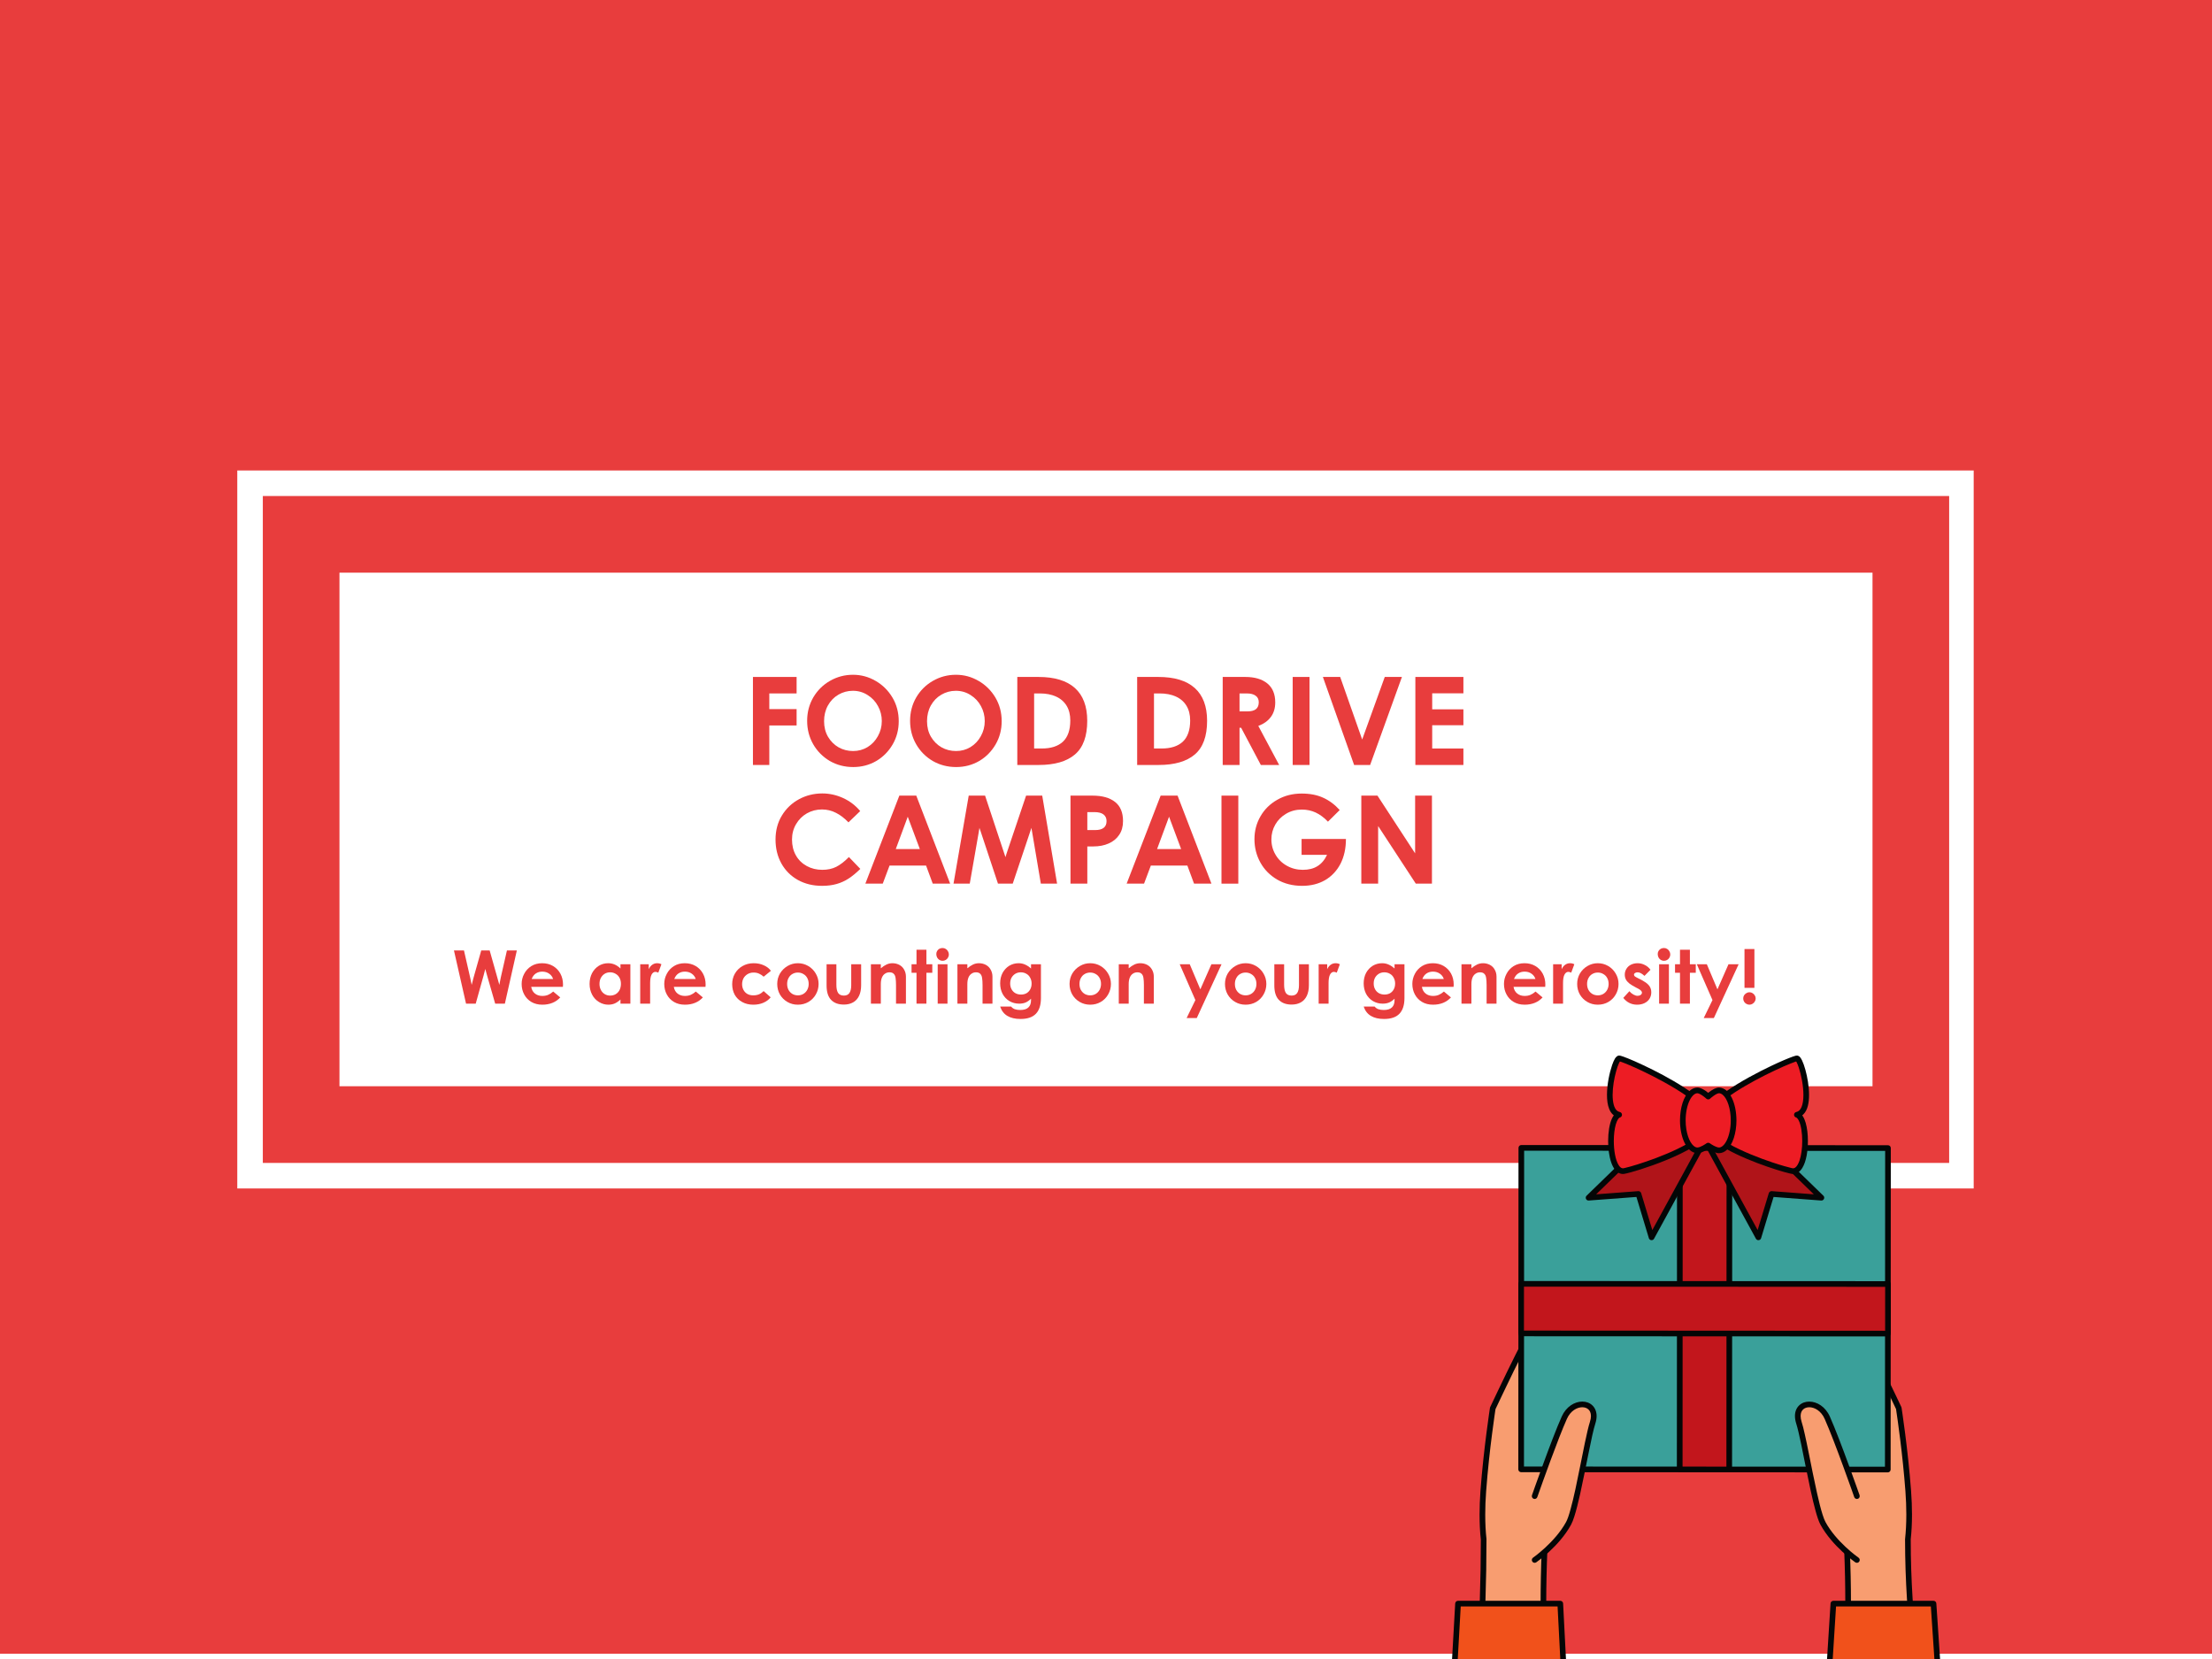 <?xml version="1.0" encoding="utf-8"?>
<svg xmlns="http://www.w3.org/2000/svg" xmlns:xlink="http://www.w3.org/1999/xlink" width="400" zoomAndPan="magnify" viewBox="0 0 300 225" height="300" preserveAspectRatio="xMidYMid meet" version="1.0">
  <defs>
    <g/>
    <clipPath id="6de4b41825">
      <path clip-rule="nonzero" d="M 0 0 L 300 0 L 300 224.492 L 0 224.492 Z M 0 0"/>
    </clipPath>
    <clipPath id="cf47e1d4e8">
      <path clip-rule="nonzero" d="M 0 0 L 300 0 L 300 224.492 L 0 224.492 Z M 0 0"/>
    </clipPath>
    <clipPath id="7cea2ba720">
      <rect x="0" width="300" y="0" height="225"/>
    </clipPath>
    <clipPath id="5b3cdbeff9">
      <path clip-rule="nonzero" d="M 32.18 63.75 L 267.68 63.75 L 267.68 161.25 L 32.18 161.25 Z M 32.18 63.75"/>
    </clipPath>
    <clipPath id="50223a122e">
      <rect x="0" width="100" y="0" height="41"/>
    </clipPath>
    <clipPath id="dbbc6355f5">
      <rect x="0" width="180" y="0" height="16"/>
    </clipPath>
    <clipPath id="1ac5932871">
      <path clip-rule="nonzero" d="M 246 217 L 264.242 217 L 264.242 225 L 246 225 Z M 246 217"/>
    </clipPath>
    <clipPath id="1208fb79d1">
      <path clip-rule="nonzero" d="M 231 143.066 L 245 143.066 L 245 159 L 231 159 Z M 231 143.066"/>
    </clipPath>
    <clipPath id="6316e887dd">
      <path clip-rule="nonzero" d="M 230 143.066 L 246 143.066 L 246 160 L 230 160 Z M 230 143.066"/>
    </clipPath>
    <clipPath id="afff2c3fad">
      <path clip-rule="nonzero" d="M 218 143.066 L 233 143.066 L 233 159 L 218 159 Z M 218 143.066"/>
    </clipPath>
    <clipPath id="e07389c7f2">
      <path clip-rule="nonzero" d="M 217 143.066 L 233 143.066 L 233 160 L 217 160 Z M 217 143.066"/>
    </clipPath>
  </defs>
  <rect x="-30" width="360" fill="#ffffff" y="-22.5" height="270" fill-opacity="1"/>
  <rect x="-30" width="360" fill="#ffffff" y="-22.5" height="270" fill-opacity="1"/>
  <g clip-path="url(#6de4b41825)">
    <g transform="matrix(1, 0, 0, 1, 0, -0)">
      <g clip-path="url(#7cea2ba720)">
        <g clip-path="url(#cf47e1d4e8)">
          <path fill="#e83d3d" fill-opacity="1" fill-rule="nonzero" d="M 0 -0.508 L 300 -0.508 L 300 224.289 L 0 224.289 Z M 0 -0.508"/>
        </g>
      </g>
    </g>
  </g>
  <g clip-path="url(#5b3cdbeff9)">
    <path fill="#ffffff" fill-opacity="1" fill-rule="nonzero" d="M 32.18 63.809 L 32.18 161.184 L 267.82 161.184 L 267.82 63.809 Z M 264.352 157.719 L 35.645 157.719 L 35.645 67.273 L 264.352 67.273 Z M 264.352 157.719"/>
  </g>
  <path fill="#ffffff" fill-opacity="1" fill-rule="nonzero" d="M 46.039 77.668 L 253.957 77.668 L 253.957 147.32 L 46.039 147.32 Z M 46.039 77.668"/>
  <g transform="matrix(1, 0, 0, 1, 100, 85)">
    <g clip-path="url(#50223a122e)">
      <g fill="#e83d3d" fill-opacity="1">
        <g transform="translate(0.758, 18.749)">
          <g>
            <path d="M 1.359 -11.938 L 7.281 -11.938 L 7.281 -9.703 L 3.578 -9.703 L 3.578 -7.578 L 7.281 -7.578 L 7.281 -5.359 L 3.578 -5.359 L 3.578 0 L 1.359 0 Z M 1.359 -11.938"/>
          </g>
        </g>
      </g>
      <g fill="#e83d3d" fill-opacity="1">
        <g transform="translate(8.687, 18.749)">
          <g>
            <path d="M 7.031 0.281 C 5.863 0.281 4.801 0.004 3.844 -0.547 C 2.895 -1.109 2.145 -1.867 1.594 -2.828 C 1.051 -3.785 0.781 -4.836 0.781 -5.984 C 0.781 -7.141 1.055 -8.195 1.609 -9.156 C 2.172 -10.113 2.926 -10.863 3.875 -11.406 C 4.832 -11.957 5.875 -12.234 7 -12.234 C 8.094 -12.234 9.113 -11.957 10.062 -11.406 C 11.008 -10.863 11.77 -10.113 12.344 -9.156 C 12.914 -8.195 13.203 -7.125 13.203 -5.938 C 13.203 -4.781 12.926 -3.727 12.375 -2.781 C 11.82 -1.832 11.078 -1.082 10.141 -0.531 C 9.203 0.008 8.164 0.281 7.031 0.281 Z M 7.016 -1.891 C 7.723 -1.891 8.375 -2.066 8.969 -2.422 C 9.562 -2.785 10.031 -3.281 10.375 -3.906 C 10.727 -4.531 10.906 -5.211 10.906 -5.953 C 10.906 -6.68 10.734 -7.359 10.391 -7.984 C 10.055 -8.609 9.586 -9.109 8.984 -9.484 C 8.391 -9.867 7.723 -10.062 6.984 -10.062 C 6.273 -10.062 5.617 -9.883 5.016 -9.531 C 4.422 -9.188 3.945 -8.695 3.594 -8.062 C 3.25 -7.438 3.078 -6.727 3.078 -5.938 C 3.078 -5.145 3.254 -4.441 3.609 -3.828 C 3.973 -3.211 4.453 -2.734 5.047 -2.391 C 5.648 -2.055 6.305 -1.891 7.016 -1.891 Z M 7.016 -1.891"/>
          </g>
        </g>
      </g>
      <g fill="#e83d3d" fill-opacity="1">
        <g transform="translate(22.649, 18.749)">
          <g>
            <path d="M 7.031 0.281 C 5.863 0.281 4.801 0.004 3.844 -0.547 C 2.895 -1.109 2.145 -1.867 1.594 -2.828 C 1.051 -3.785 0.781 -4.836 0.781 -5.984 C 0.781 -7.141 1.055 -8.195 1.609 -9.156 C 2.172 -10.113 2.926 -10.863 3.875 -11.406 C 4.832 -11.957 5.875 -12.234 7 -12.234 C 8.094 -12.234 9.113 -11.957 10.062 -11.406 C 11.008 -10.863 11.77 -10.113 12.344 -9.156 C 12.914 -8.195 13.203 -7.125 13.203 -5.938 C 13.203 -4.781 12.926 -3.727 12.375 -2.781 C 11.82 -1.832 11.078 -1.082 10.141 -0.531 C 9.203 0.008 8.164 0.281 7.031 0.281 Z M 7.016 -1.891 C 7.723 -1.891 8.375 -2.066 8.969 -2.422 C 9.562 -2.785 10.031 -3.281 10.375 -3.906 C 10.727 -4.531 10.906 -5.211 10.906 -5.953 C 10.906 -6.68 10.734 -7.359 10.391 -7.984 C 10.055 -8.609 9.586 -9.109 8.984 -9.484 C 8.391 -9.867 7.723 -10.062 6.984 -10.062 C 6.273 -10.062 5.617 -9.883 5.016 -9.531 C 4.422 -9.188 3.945 -8.695 3.594 -8.062 C 3.25 -7.438 3.078 -6.727 3.078 -5.938 C 3.078 -5.145 3.254 -4.441 3.609 -3.828 C 3.973 -3.211 4.453 -2.734 5.047 -2.391 C 5.648 -2.055 6.305 -1.891 7.016 -1.891 Z M 7.016 -1.891"/>
          </g>
        </g>
      </g>
      <g fill="#e83d3d" fill-opacity="1">
        <g transform="translate(36.611, 18.749)">
          <g>
            <path d="M 4.234 -11.938 C 6.41 -11.938 8.055 -11.438 9.172 -10.438 C 10.285 -9.438 10.844 -7.953 10.844 -5.984 C 10.844 -3.891 10.285 -2.367 9.172 -1.422 C 8.055 -0.473 6.422 0 4.266 0 L 1.359 0 L 1.359 -11.938 Z M 4.672 -2.234 C 5.922 -2.234 6.879 -2.539 7.547 -3.156 C 8.211 -3.781 8.547 -4.738 8.547 -6.031 C 8.547 -6.82 8.379 -7.488 8.047 -8.031 C 7.711 -8.582 7.234 -9 6.609 -9.281 C 5.992 -9.562 5.258 -9.703 4.406 -9.703 L 3.641 -9.703 L 3.641 -2.234 Z M 4.672 -2.234"/>
          </g>
        </g>
      </g>
      <g fill="#e83d3d" fill-opacity="1">
        <g transform="translate(48.213, 18.749)">
          <g/>
        </g>
      </g>
      <g fill="#e83d3d" fill-opacity="1">
        <g transform="translate(52.867, 18.749)">
          <g>
            <path d="M 4.234 -11.938 C 6.41 -11.938 8.055 -11.438 9.172 -10.438 C 10.285 -9.438 10.844 -7.953 10.844 -5.984 C 10.844 -3.891 10.285 -2.367 9.172 -1.422 C 8.055 -0.473 6.422 0 4.266 0 L 1.359 0 L 1.359 -11.938 Z M 4.672 -2.234 C 5.922 -2.234 6.879 -2.539 7.547 -3.156 C 8.211 -3.781 8.547 -4.738 8.547 -6.031 C 8.547 -6.82 8.379 -7.488 8.047 -8.031 C 7.711 -8.582 7.234 -9 6.609 -9.281 C 5.992 -9.562 5.258 -9.703 4.406 -9.703 L 3.641 -9.703 L 3.641 -2.234 Z M 4.672 -2.234"/>
          </g>
        </g>
      </g>
      <g fill="#e83d3d" fill-opacity="1">
        <g transform="translate(64.469, 18.749)">
          <g>
            <path d="M 4.422 -11.938 C 5.691 -11.938 6.688 -11.645 7.406 -11.062 C 8.125 -10.477 8.484 -9.617 8.484 -8.484 C 8.484 -7.703 8.285 -7.047 7.891 -6.516 C 7.504 -5.984 6.938 -5.578 6.188 -5.297 L 9.016 0 L 6.531 0 L 3.859 -5.047 L 3.641 -5.047 L 3.641 0 L 1.359 0 L 1.359 -11.938 Z M 4.688 -7.266 C 5.207 -7.266 5.598 -7.363 5.859 -7.562 C 6.117 -7.77 6.25 -8.082 6.25 -8.5 C 6.25 -8.895 6.109 -9.191 5.828 -9.391 C 5.555 -9.598 5.156 -9.703 4.625 -9.703 L 3.641 -9.703 L 3.641 -7.266 Z M 4.688 -7.266"/>
          </g>
        </g>
      </g>
      <g fill="#e83d3d" fill-opacity="1">
        <g transform="translate(73.96, 18.749)">
          <g>
            <path d="M 1.359 -11.938 L 3.641 -11.938 L 3.641 0 L 1.359 0 Z M 1.359 -11.938"/>
          </g>
        </g>
      </g>
      <g fill="#e83d3d" fill-opacity="1">
        <g transform="translate(78.963, 18.749)">
          <g>
            <path d="M 0.453 -11.938 L 2.797 -11.938 L 5.781 -3.453 L 8.844 -11.938 L 11.172 -11.938 L 6.859 0 L 4.688 0 Z M 0.453 -11.938"/>
          </g>
        </g>
      </g>
      <g fill="#e83d3d" fill-opacity="1">
        <g transform="translate(90.598, 18.749)">
          <g>
            <path d="M 1.359 -11.938 L 7.875 -11.938 L 7.875 -9.719 L 3.641 -9.719 L 3.641 -7.547 L 7.875 -7.547 L 7.875 -5.391 L 3.641 -5.391 L 3.641 -2.234 L 7.875 -2.234 L 7.875 0 L 1.359 0 Z M 1.359 -11.938"/>
          </g>
        </g>
      </g>
      <g fill="#e83d3d" fill-opacity="1">
        <g transform="translate(4.399, 34.844)">
          <g>
            <path d="M 7.094 0.297 C 5.863 0.297 4.77 0.031 3.812 -0.5 C 2.852 -1.039 2.109 -1.785 1.578 -2.734 C 1.047 -3.691 0.781 -4.773 0.781 -5.984 C 0.781 -7.203 1.066 -8.285 1.641 -9.234 C 2.223 -10.191 3 -10.93 3.969 -11.453 C 4.938 -11.973 5.988 -12.234 7.125 -12.234 C 8.102 -12.234 9.047 -12.023 9.953 -11.609 C 10.859 -11.191 11.629 -10.602 12.266 -9.844 L 10.672 -8.312 C 10.129 -8.883 9.562 -9.316 8.969 -9.609 C 8.383 -9.91 7.754 -10.062 7.078 -10.062 C 6.336 -10.062 5.656 -9.883 5.031 -9.531 C 4.414 -9.176 3.926 -8.688 3.562 -8.062 C 3.195 -7.438 3.016 -6.742 3.016 -5.984 C 3.016 -5.172 3.191 -4.453 3.547 -3.828 C 3.898 -3.211 4.391 -2.734 5.016 -2.391 C 5.641 -2.047 6.344 -1.875 7.125 -1.875 C 7.844 -1.875 8.473 -2.008 9.016 -2.281 C 9.566 -2.562 10.141 -3.004 10.734 -3.609 L 12.281 -2 C 11.727 -1.457 11.195 -1.02 10.688 -0.688 C 10.188 -0.363 9.645 -0.117 9.062 0.047 C 8.488 0.211 7.832 0.297 7.094 0.297 Z M 7.094 0.297"/>
          </g>
        </g>
      </g>
      <g fill="#e83d3d" fill-opacity="1">
        <g transform="translate(17.363, 34.844)">
          <g>
            <path d="M 9.141 0 L 8.234 -2.453 L 3.281 -2.453 L 2.359 0 L 0 0 L 4.609 -11.938 L 6.906 -11.938 L 11.5 0 Z M 4.125 -4.688 L 7.391 -4.688 L 5.75 -9.078 Z M 4.125 -4.688"/>
          </g>
        </g>
      </g>
      <g fill="#e83d3d" fill-opacity="1">
        <g transform="translate(28.866, 34.844)">
          <g>
            <path d="M 14.5 0 L 12.297 0 L 11.125 -6.953 L 11.016 -7.562 L 10.828 -6.984 L 8.484 0 L 6.484 0 L 4.172 -6.969 L 3.969 -7.562 L 3.875 -6.984 L 2.656 0 L 0.453 0 L 2.516 -11.938 L 4.734 -11.938 L 7.344 -4.062 L 7.5 -3.594 L 7.641 -4.062 L 10.297 -11.938 L 12.484 -11.938 Z M 14.5 0"/>
          </g>
        </g>
      </g>
      <g fill="#e83d3d" fill-opacity="1">
        <g transform="translate(43.825, 34.844)">
          <g>
            <path d="M 4.359 -11.938 C 5.672 -11.938 6.688 -11.648 7.406 -11.078 C 8.125 -10.516 8.484 -9.648 8.484 -8.484 C 8.484 -7.754 8.312 -7.133 7.969 -6.625 C 7.633 -6.113 7.16 -5.723 6.547 -5.453 C 5.941 -5.18 5.242 -5.047 4.453 -5.047 L 3.641 -5.047 L 3.641 0 L 1.359 0 L 1.359 -11.938 Z M 4.703 -7.266 C 5.734 -7.266 6.25 -7.672 6.25 -8.484 C 6.25 -8.879 6.109 -9.18 5.828 -9.391 C 5.555 -9.598 5.148 -9.703 4.609 -9.703 L 3.641 -9.703 L 3.641 -7.266 Z M 4.703 -7.266"/>
          </g>
        </g>
      </g>
      <g fill="#e83d3d" fill-opacity="1">
        <g transform="translate(52.801, 34.844)">
          <g>
            <path d="M 9.141 0 L 8.234 -2.453 L 3.281 -2.453 L 2.359 0 L 0 0 L 4.609 -11.938 L 6.906 -11.938 L 11.5 0 Z M 4.125 -4.688 L 7.391 -4.688 L 5.75 -9.078 Z M 4.125 -4.688"/>
          </g>
        </g>
      </g>
      <g fill="#e83d3d" fill-opacity="1">
        <g transform="translate(64.303, 34.844)">
          <g>
            <path d="M 1.359 -11.938 L 3.641 -11.938 L 3.641 0 L 1.359 0 Z M 1.359 -11.938"/>
          </g>
        </g>
      </g>
      <g fill="#e83d3d" fill-opacity="1">
        <g transform="translate(69.306, 34.844)">
          <g>
            <path d="M 13.234 -6.062 L 13.234 -6.047 C 13.234 -4.773 12.988 -3.66 12.5 -2.703 C 12.008 -1.754 11.316 -1.016 10.422 -0.484 C 9.523 0.035 8.484 0.297 7.297 0.297 C 6.016 0.297 4.879 0.008 3.891 -0.562 C 2.91 -1.145 2.156 -1.914 1.625 -2.875 C 1.094 -3.844 0.828 -4.895 0.828 -6.031 C 0.828 -7.156 1.098 -8.188 1.641 -9.125 C 2.18 -10.07 2.941 -10.82 3.922 -11.375 C 4.898 -11.938 6.004 -12.219 7.234 -12.219 C 8.359 -12.219 9.328 -12.031 10.141 -11.656 C 10.961 -11.289 11.711 -10.734 12.391 -9.984 L 10.797 -8.406 C 10.273 -8.957 9.723 -9.367 9.141 -9.641 C 8.566 -9.91 7.938 -10.047 7.25 -10.047 C 6.469 -10.047 5.758 -9.859 5.125 -9.484 C 4.5 -9.117 4.008 -8.629 3.656 -8.016 C 3.301 -7.398 3.125 -6.727 3.125 -6 C 3.125 -5.25 3.312 -4.555 3.688 -3.922 C 4.062 -3.285 4.578 -2.785 5.234 -2.422 C 5.891 -2.055 6.609 -1.875 7.391 -1.875 C 8.18 -1.875 8.844 -2.039 9.375 -2.375 C 9.914 -2.707 10.348 -3.219 10.672 -3.906 L 7.219 -3.906 L 7.219 -6.062 Z M 13.234 -6.062"/>
          </g>
        </g>
      </g>
      <g fill="#e83d3d" fill-opacity="1">
        <g transform="translate(83.268, 34.844)">
          <g>
            <path d="M 8.656 -11.938 L 10.938 -11.938 L 10.938 0 L 8.75 0 L 3.641 -7.812 L 3.641 0 L 1.359 0 L 1.359 -11.938 L 3.547 -11.938 L 8.656 -4.109 Z M 8.656 -11.938"/>
          </g>
        </g>
      </g>
    </g>
  </g>
  <g transform="matrix(1, 0, 0, 1, 60, 125)">
    <g clip-path="url(#dbbc6355f5)">
      <g fill="#e83d3d" fill-opacity="1">
        <g transform="translate(1.3, 11.119)">
          <g>
            <path d="M 8.797 -7.219 L 7.172 0 L 5.859 0 L 4.75 -3.859 L 4.516 -4.703 C 4.441 -4.379 4.367 -4.098 4.297 -3.859 L 3.219 0 L 1.906 0 L 0.266 -7.219 L 1.625 -7.219 L 2.469 -3.516 L 2.672 -2.547 L 2.922 -3.516 L 3.969 -7.219 L 5.109 -7.219 L 6.141 -3.562 L 6.422 -2.547 L 6.625 -3.578 L 7.453 -7.219 Z M 8.797 -7.219"/>
          </g>
        </g>
      </g>
      <g fill="#e83d3d" fill-opacity="1">
        <g transform="translate(10.342, 11.119)">
          <g>
            <path d="M 3.203 0.141 C 2.641 0.141 2.145 0.016 1.719 -0.234 C 1.301 -0.484 0.977 -0.82 0.75 -1.25 C 0.52 -1.676 0.406 -2.148 0.406 -2.672 C 0.406 -3.16 0.52 -3.617 0.75 -4.047 C 0.977 -4.484 1.301 -4.832 1.719 -5.094 C 2.133 -5.352 2.625 -5.484 3.188 -5.484 C 3.738 -5.484 4.227 -5.359 4.656 -5.109 C 5.082 -4.859 5.414 -4.516 5.656 -4.078 C 5.895 -3.641 6.016 -3.145 6.016 -2.594 C 6.016 -2.469 6.008 -2.363 6 -2.281 L 1.703 -2.281 C 1.766 -1.895 1.93 -1.594 2.203 -1.375 C 2.473 -1.156 2.805 -1.047 3.203 -1.047 C 3.504 -1.047 3.766 -1.094 3.984 -1.188 C 4.211 -1.281 4.445 -1.43 4.688 -1.641 L 5.641 -0.844 C 5.035 -0.188 4.223 0.141 3.203 0.141 Z M 4.672 -3.344 C 4.578 -3.645 4.398 -3.883 4.141 -4.062 C 3.879 -4.25 3.566 -4.344 3.203 -4.344 C 2.867 -4.344 2.578 -4.258 2.328 -4.094 C 2.078 -3.926 1.891 -3.676 1.766 -3.344 Z M 4.672 -3.344"/>
          </g>
        </g>
      </g>
      <g fill="#e83d3d" fill-opacity="1">
        <g transform="translate(16.742, 11.119)">
          <g/>
        </g>
      </g>
      <g fill="#e83d3d" fill-opacity="1">
        <g transform="translate(19.556, 11.119)">
          <g>
            <path d="M 2.953 0.141 C 2.504 0.141 2.082 0.02 1.688 -0.219 C 1.289 -0.457 0.977 -0.789 0.75 -1.219 C 0.52 -1.656 0.406 -2.141 0.406 -2.672 C 0.406 -3.211 0.516 -3.695 0.734 -4.125 C 0.961 -4.551 1.266 -4.883 1.641 -5.125 C 2.023 -5.363 2.453 -5.484 2.922 -5.484 C 3.555 -5.484 4.113 -5.242 4.594 -4.766 L 4.594 -5.344 L 5.938 -5.344 L 5.938 0 L 4.594 0 L 4.594 -0.562 C 4.352 -0.332 4.098 -0.156 3.828 -0.031 C 3.566 0.082 3.273 0.141 2.953 0.141 Z M 3.188 -1.094 C 3.469 -1.094 3.719 -1.156 3.938 -1.281 C 4.164 -1.414 4.344 -1.602 4.469 -1.844 C 4.594 -2.094 4.656 -2.375 4.656 -2.688 C 4.656 -3 4.594 -3.27 4.469 -3.5 C 4.344 -3.738 4.164 -3.922 3.938 -4.047 C 3.719 -4.18 3.469 -4.25 3.188 -4.25 C 2.895 -4.25 2.641 -4.176 2.422 -4.031 C 2.211 -3.895 2.047 -3.707 1.922 -3.469 C 1.805 -3.238 1.75 -2.973 1.75 -2.672 C 1.75 -2.367 1.812 -2.098 1.938 -1.859 C 2.062 -1.617 2.234 -1.43 2.453 -1.297 C 2.672 -1.16 2.914 -1.094 3.188 -1.094 Z M 3.188 -1.094"/>
          </g>
        </g>
      </g>
      <g fill="#e83d3d" fill-opacity="1">
        <g transform="translate(26.157, 11.119)">
          <g>
            <path d="M 1.828 -5.344 L 1.828 -4.672 C 1.953 -4.941 2.113 -5.145 2.312 -5.281 C 2.508 -5.414 2.723 -5.484 2.953 -5.484 C 3.172 -5.484 3.367 -5.438 3.547 -5.344 L 3.125 -4.203 C 2.977 -4.273 2.848 -4.312 2.734 -4.312 C 2.516 -4.312 2.336 -4.18 2.203 -3.922 C 2.078 -3.672 2.016 -3.289 2.016 -2.781 L 2.016 0 L 0.672 0 L 0.672 -5.344 Z M 1.828 -5.344"/>
          </g>
        </g>
      </g>
      <g fill="#e83d3d" fill-opacity="1">
        <g transform="translate(29.683, 11.119)">
          <g>
            <path d="M 3.203 0.141 C 2.641 0.141 2.145 0.016 1.719 -0.234 C 1.301 -0.484 0.977 -0.82 0.75 -1.25 C 0.52 -1.676 0.406 -2.148 0.406 -2.672 C 0.406 -3.16 0.52 -3.617 0.75 -4.047 C 0.977 -4.484 1.301 -4.832 1.719 -5.094 C 2.133 -5.352 2.625 -5.484 3.188 -5.484 C 3.738 -5.484 4.227 -5.359 4.656 -5.109 C 5.082 -4.859 5.414 -4.516 5.656 -4.078 C 5.895 -3.641 6.016 -3.145 6.016 -2.594 C 6.016 -2.469 6.008 -2.363 6 -2.281 L 1.703 -2.281 C 1.766 -1.895 1.93 -1.594 2.203 -1.375 C 2.473 -1.156 2.805 -1.047 3.203 -1.047 C 3.504 -1.047 3.766 -1.094 3.984 -1.188 C 4.211 -1.281 4.445 -1.43 4.688 -1.641 L 5.641 -0.844 C 5.035 -0.188 4.223 0.141 3.203 0.141 Z M 4.672 -3.344 C 4.578 -3.645 4.398 -3.883 4.141 -4.062 C 3.879 -4.25 3.566 -4.344 3.203 -4.344 C 2.867 -4.344 2.578 -4.258 2.328 -4.094 C 2.078 -3.926 1.891 -3.676 1.766 -3.344 Z M 4.672 -3.344"/>
          </g>
        </g>
      </g>
      <g fill="#e83d3d" fill-opacity="1">
        <g transform="translate(36.083, 11.119)">
          <g/>
        </g>
      </g>
      <g fill="#e83d3d" fill-opacity="1">
        <g transform="translate(38.897, 11.119)">
          <g>
            <path d="M 3.266 0.141 C 2.703 0.141 2.203 0.02 1.766 -0.219 C 1.328 -0.457 0.988 -0.785 0.75 -1.203 C 0.52 -1.629 0.406 -2.109 0.406 -2.641 C 0.406 -3.16 0.523 -3.633 0.766 -4.062 C 1.016 -4.5 1.359 -4.844 1.797 -5.094 C 2.242 -5.352 2.75 -5.484 3.312 -5.484 C 3.82 -5.484 4.281 -5.391 4.688 -5.203 C 5.102 -5.023 5.426 -4.773 5.656 -4.453 L 4.672 -3.656 C 4.484 -3.832 4.281 -3.969 4.062 -4.062 C 3.852 -4.164 3.602 -4.219 3.312 -4.219 C 3 -4.219 2.723 -4.145 2.484 -4 C 2.254 -3.863 2.07 -3.676 1.938 -3.438 C 1.812 -3.195 1.75 -2.93 1.75 -2.641 C 1.75 -2.359 1.812 -2.098 1.938 -1.859 C 2.062 -1.629 2.238 -1.445 2.469 -1.312 C 2.695 -1.188 2.961 -1.125 3.266 -1.125 C 3.555 -1.125 3.816 -1.172 4.047 -1.266 C 4.273 -1.367 4.484 -1.516 4.672 -1.703 L 5.625 -0.859 C 5.375 -0.547 5.047 -0.301 4.641 -0.125 C 4.242 0.051 3.785 0.141 3.266 0.141 Z M 3.266 0.141"/>
          </g>
        </g>
      </g>
      <g fill="#e83d3d" fill-opacity="1">
        <g transform="translate(45.005, 11.119)">
          <g>
            <path d="M 3.203 0.141 C 2.68 0.141 2.207 0.016 1.781 -0.234 C 1.352 -0.484 1.016 -0.82 0.766 -1.25 C 0.523 -1.688 0.406 -2.16 0.406 -2.672 C 0.406 -3.191 0.531 -3.664 0.781 -4.094 C 1.039 -4.52 1.383 -4.859 1.812 -5.109 C 2.238 -5.359 2.703 -5.484 3.203 -5.484 C 3.711 -5.484 4.18 -5.359 4.609 -5.109 C 5.035 -4.859 5.375 -4.52 5.625 -4.094 C 5.883 -3.664 6.016 -3.191 6.016 -2.672 C 6.016 -2.16 5.891 -1.688 5.641 -1.25 C 5.398 -0.82 5.066 -0.484 4.641 -0.234 C 4.211 0.016 3.734 0.141 3.203 0.141 Z M 3.203 -1.125 C 3.473 -1.125 3.719 -1.188 3.938 -1.312 C 4.164 -1.445 4.344 -1.629 4.469 -1.859 C 4.602 -2.098 4.672 -2.367 4.672 -2.672 C 4.672 -2.973 4.609 -3.238 4.484 -3.469 C 4.359 -3.707 4.18 -3.891 3.953 -4.016 C 3.734 -4.148 3.484 -4.219 3.203 -4.219 C 2.922 -4.219 2.672 -4.148 2.453 -4.016 C 2.234 -3.891 2.062 -3.707 1.938 -3.469 C 1.812 -3.238 1.75 -2.973 1.75 -2.672 C 1.75 -2.367 1.812 -2.098 1.938 -1.859 C 2.07 -1.629 2.25 -1.445 2.469 -1.312 C 2.695 -1.188 2.941 -1.125 3.203 -1.125 Z M 3.203 -1.125"/>
          </g>
        </g>
      </g>
      <g fill="#e83d3d" fill-opacity="1">
        <g transform="translate(51.416, 11.119)">
          <g>
            <path d="M 3.031 0.125 C 2.289 0.125 1.711 -0.086 1.297 -0.516 C 0.891 -0.941 0.688 -1.594 0.688 -2.469 L 0.688 -5.344 L 2.016 -5.344 L 2.016 -2.562 C 2.016 -2.07 2.094 -1.703 2.25 -1.453 C 2.414 -1.211 2.676 -1.094 3.031 -1.094 C 3.375 -1.094 3.625 -1.207 3.781 -1.438 C 3.945 -1.676 4.031 -2.031 4.031 -2.5 L 4.031 -5.344 L 5.375 -5.344 L 5.375 -2.5 C 5.375 -1.938 5.281 -1.457 5.094 -1.062 C 4.906 -0.664 4.633 -0.367 4.281 -0.172 C 3.938 0.023 3.52 0.125 3.031 0.125 Z M 3.031 0.125"/>
          </g>
        </g>
      </g>
      <g fill="#e83d3d" fill-opacity="1">
        <g transform="translate(57.444, 11.119)">
          <g>
            <path d="M 2.016 -5.344 L 2.016 -4.797 C 2.285 -5.023 2.547 -5.195 2.797 -5.312 C 3.047 -5.426 3.312 -5.484 3.594 -5.484 C 3.926 -5.484 4.234 -5.41 4.516 -5.266 C 4.797 -5.117 5.016 -4.906 5.172 -4.625 C 5.336 -4.344 5.422 -4.02 5.422 -3.656 L 5.422 0 L 4.078 0 L 4.078 -2.531 C 4.078 -2.926 4.055 -3.242 4.016 -3.484 C 3.984 -3.734 3.898 -3.922 3.766 -4.047 C 3.641 -4.18 3.445 -4.25 3.188 -4.25 C 2.957 -4.25 2.754 -4.188 2.578 -4.062 C 2.398 -3.945 2.258 -3.766 2.156 -3.516 C 2.062 -3.273 2.016 -2.984 2.016 -2.641 L 2.016 0 L 0.672 0 L 0.672 -5.344 Z M 2.016 -5.344"/>
          </g>
        </g>
      </g>
      <g fill="#e83d3d" fill-opacity="1">
        <g transform="translate(63.472, 11.119)">
          <g>
            <path d="M 0.828 -4.188 L 0.156 -4.188 L 0.156 -5.344 L 0.828 -5.344 L 0.828 -7.312 L 2.172 -7.312 L 2.172 -5.344 L 2.969 -5.344 L 2.969 -4.188 L 2.172 -4.188 L 2.172 0 L 0.828 0 Z M 0.828 -4.188"/>
          </g>
        </g>
      </g>
      <g fill="#e83d3d" fill-opacity="1">
        <g transform="translate(66.486, 11.119)">
          <g>
            <path d="M 1.344 -5.812 C 1.188 -5.812 1.039 -5.852 0.906 -5.938 C 0.781 -6.02 0.68 -6.129 0.609 -6.266 C 0.535 -6.41 0.5 -6.566 0.5 -6.734 C 0.5 -6.879 0.535 -7.016 0.609 -7.141 C 0.68 -7.266 0.781 -7.363 0.906 -7.438 C 1.039 -7.508 1.188 -7.547 1.344 -7.547 C 1.508 -7.547 1.656 -7.504 1.781 -7.422 C 1.906 -7.348 2.004 -7.242 2.078 -7.109 C 2.16 -6.973 2.203 -6.82 2.203 -6.656 C 2.203 -6.508 2.16 -6.367 2.078 -6.234 C 2.004 -6.098 1.898 -5.992 1.766 -5.922 C 1.641 -5.848 1.5 -5.812 1.344 -5.812 Z M 0.688 -5.344 L 2.016 -5.344 L 2.016 0 L 0.688 0 Z M 0.688 -5.344"/>
          </g>
        </g>
      </g>
      <g fill="#e83d3d" fill-opacity="1">
        <g transform="translate(69.179, 11.119)">
          <g>
            <path d="M 2.016 -5.344 L 2.016 -4.797 C 2.285 -5.023 2.547 -5.195 2.797 -5.312 C 3.047 -5.426 3.312 -5.484 3.594 -5.484 C 3.926 -5.484 4.234 -5.41 4.516 -5.266 C 4.797 -5.117 5.016 -4.906 5.172 -4.625 C 5.336 -4.344 5.422 -4.02 5.422 -3.656 L 5.422 0 L 4.078 0 L 4.078 -2.531 C 4.078 -2.926 4.055 -3.242 4.016 -3.484 C 3.984 -3.734 3.898 -3.922 3.766 -4.047 C 3.641 -4.18 3.445 -4.25 3.188 -4.25 C 2.957 -4.25 2.754 -4.188 2.578 -4.062 C 2.398 -3.945 2.258 -3.766 2.156 -3.516 C 2.062 -3.273 2.016 -2.984 2.016 -2.641 L 2.016 0 L 0.672 0 L 0.672 -5.344 Z M 2.016 -5.344"/>
          </g>
        </g>
      </g>
      <g fill="#e83d3d" fill-opacity="1">
        <g transform="translate(75.207, 11.119)">
          <g>
            <path d="M 3.203 2.078 C 2.473 2.078 1.875 1.938 1.406 1.656 C 0.945 1.375 0.625 0.953 0.438 0.391 L 1.922 0.391 C 2.055 0.555 2.223 0.676 2.422 0.75 C 2.629 0.82 2.875 0.859 3.156 0.859 C 3.664 0.859 4.035 0.742 4.266 0.516 C 4.504 0.297 4.625 -0.031 4.625 -0.469 L 4.625 -0.672 C 4.395 -0.441 4.148 -0.27 3.891 -0.156 C 3.641 -0.051 3.348 0 3.016 0 C 2.535 0 2.098 -0.113 1.703 -0.344 C 1.305 -0.582 0.992 -0.91 0.766 -1.328 C 0.547 -1.754 0.438 -2.227 0.438 -2.75 C 0.438 -3.281 0.547 -3.754 0.766 -4.172 C 0.992 -4.586 1.297 -4.91 1.672 -5.141 C 2.055 -5.367 2.477 -5.484 2.938 -5.484 C 3.258 -5.484 3.555 -5.422 3.828 -5.297 C 4.098 -5.18 4.363 -5.004 4.625 -4.766 L 4.625 -5.344 L 5.969 -5.344 L 5.969 -0.766 C 5.969 0.18 5.742 0.891 5.297 1.359 C 4.848 1.836 4.148 2.078 3.203 2.078 Z M 3.266 -1.234 C 3.535 -1.234 3.781 -1.289 4 -1.406 C 4.219 -1.531 4.391 -1.707 4.516 -1.938 C 4.641 -2.164 4.703 -2.43 4.703 -2.734 C 4.703 -3.016 4.641 -3.27 4.516 -3.5 C 4.398 -3.738 4.227 -3.922 4 -4.047 C 3.781 -4.18 3.523 -4.25 3.234 -4.25 C 2.953 -4.25 2.703 -4.18 2.484 -4.047 C 2.266 -3.91 2.094 -3.727 1.969 -3.5 C 1.852 -3.27 1.797 -3.016 1.797 -2.734 C 1.797 -2.441 1.859 -2.18 1.984 -1.953 C 2.109 -1.723 2.281 -1.547 2.5 -1.422 C 2.727 -1.297 2.984 -1.234 3.266 -1.234 Z M 3.266 -1.234"/>
          </g>
        </g>
      </g>
      <g fill="#e83d3d" fill-opacity="1">
        <g transform="translate(81.839, 11.119)">
          <g/>
        </g>
      </g>
      <g fill="#e83d3d" fill-opacity="1">
        <g transform="translate(84.652, 11.119)">
          <g>
            <path d="M 3.203 0.141 C 2.68 0.141 2.207 0.016 1.781 -0.234 C 1.352 -0.484 1.016 -0.82 0.766 -1.25 C 0.523 -1.688 0.406 -2.16 0.406 -2.672 C 0.406 -3.191 0.531 -3.664 0.781 -4.094 C 1.039 -4.52 1.383 -4.859 1.812 -5.109 C 2.238 -5.359 2.703 -5.484 3.203 -5.484 C 3.711 -5.484 4.18 -5.359 4.609 -5.109 C 5.035 -4.859 5.375 -4.52 5.625 -4.094 C 5.883 -3.664 6.016 -3.191 6.016 -2.672 C 6.016 -2.16 5.891 -1.688 5.641 -1.25 C 5.398 -0.82 5.066 -0.484 4.641 -0.234 C 4.211 0.016 3.734 0.141 3.203 0.141 Z M 3.203 -1.125 C 3.473 -1.125 3.719 -1.188 3.938 -1.312 C 4.164 -1.445 4.344 -1.629 4.469 -1.859 C 4.602 -2.098 4.672 -2.367 4.672 -2.672 C 4.672 -2.973 4.609 -3.238 4.484 -3.469 C 4.359 -3.707 4.18 -3.891 3.953 -4.016 C 3.734 -4.148 3.484 -4.219 3.203 -4.219 C 2.922 -4.219 2.672 -4.148 2.453 -4.016 C 2.234 -3.891 2.062 -3.707 1.938 -3.469 C 1.812 -3.238 1.75 -2.973 1.75 -2.672 C 1.75 -2.367 1.812 -2.098 1.938 -1.859 C 2.07 -1.629 2.25 -1.445 2.469 -1.312 C 2.695 -1.188 2.941 -1.125 3.203 -1.125 Z M 3.203 -1.125"/>
          </g>
        </g>
      </g>
      <g fill="#e83d3d" fill-opacity="1">
        <g transform="translate(91.062, 11.119)">
          <g>
            <path d="M 2.016 -5.344 L 2.016 -4.797 C 2.285 -5.023 2.547 -5.195 2.797 -5.312 C 3.047 -5.426 3.312 -5.484 3.594 -5.484 C 3.926 -5.484 4.234 -5.41 4.516 -5.266 C 4.797 -5.117 5.016 -4.906 5.172 -4.625 C 5.336 -4.344 5.422 -4.02 5.422 -3.656 L 5.422 0 L 4.078 0 L 4.078 -2.531 C 4.078 -2.926 4.055 -3.242 4.016 -3.484 C 3.984 -3.734 3.898 -3.922 3.766 -4.047 C 3.641 -4.18 3.445 -4.25 3.188 -4.25 C 2.957 -4.25 2.754 -4.188 2.578 -4.062 C 2.398 -3.945 2.258 -3.766 2.156 -3.516 C 2.062 -3.273 2.016 -2.984 2.016 -2.641 L 2.016 0 L 0.672 0 L 0.672 -5.344 Z M 2.016 -5.344"/>
          </g>
        </g>
      </g>
      <g fill="#e83d3d" fill-opacity="1">
        <g transform="translate(97.09, 11.119)">
          <g/>
        </g>
      </g>
      <g fill="#e83d3d" fill-opacity="1">
        <g transform="translate(99.904, 11.119)">
          <g>
            <path d="M 4.391 -5.344 L 5.766 -5.344 L 2.406 1.953 L 1.031 1.953 L 2.219 -0.484 L 0.094 -5.344 L 1.453 -5.344 L 2.891 -1.938 Z M 4.391 -5.344"/>
          </g>
        </g>
      </g>
      <g fill="#e83d3d" fill-opacity="1">
        <g transform="translate(105.731, 11.119)">
          <g>
            <path d="M 3.203 0.141 C 2.68 0.141 2.207 0.016 1.781 -0.234 C 1.352 -0.484 1.016 -0.82 0.766 -1.25 C 0.523 -1.688 0.406 -2.16 0.406 -2.672 C 0.406 -3.191 0.531 -3.664 0.781 -4.094 C 1.039 -4.52 1.383 -4.859 1.812 -5.109 C 2.238 -5.359 2.703 -5.484 3.203 -5.484 C 3.711 -5.484 4.18 -5.359 4.609 -5.109 C 5.035 -4.859 5.375 -4.52 5.625 -4.094 C 5.883 -3.664 6.016 -3.191 6.016 -2.672 C 6.016 -2.16 5.891 -1.688 5.641 -1.25 C 5.398 -0.82 5.066 -0.484 4.641 -0.234 C 4.211 0.016 3.734 0.141 3.203 0.141 Z M 3.203 -1.125 C 3.473 -1.125 3.719 -1.188 3.938 -1.312 C 4.164 -1.445 4.344 -1.629 4.469 -1.859 C 4.602 -2.098 4.672 -2.367 4.672 -2.672 C 4.672 -2.973 4.609 -3.238 4.484 -3.469 C 4.359 -3.707 4.18 -3.891 3.953 -4.016 C 3.734 -4.148 3.484 -4.219 3.203 -4.219 C 2.922 -4.219 2.672 -4.148 2.453 -4.016 C 2.234 -3.891 2.062 -3.707 1.938 -3.469 C 1.812 -3.238 1.75 -2.973 1.75 -2.672 C 1.75 -2.367 1.812 -2.098 1.938 -1.859 C 2.07 -1.629 2.25 -1.445 2.469 -1.312 C 2.695 -1.188 2.941 -1.125 3.203 -1.125 Z M 3.203 -1.125"/>
          </g>
        </g>
      </g>
      <g fill="#e83d3d" fill-opacity="1">
        <g transform="translate(112.141, 11.119)">
          <g>
            <path d="M 3.031 0.125 C 2.289 0.125 1.711 -0.086 1.297 -0.516 C 0.891 -0.941 0.688 -1.594 0.688 -2.469 L 0.688 -5.344 L 2.016 -5.344 L 2.016 -2.562 C 2.016 -2.07 2.094 -1.703 2.25 -1.453 C 2.414 -1.211 2.676 -1.094 3.031 -1.094 C 3.375 -1.094 3.625 -1.207 3.781 -1.438 C 3.945 -1.676 4.031 -2.031 4.031 -2.5 L 4.031 -5.344 L 5.375 -5.344 L 5.375 -2.5 C 5.375 -1.938 5.281 -1.457 5.094 -1.062 C 4.906 -0.664 4.633 -0.367 4.281 -0.172 C 3.938 0.023 3.52 0.125 3.031 0.125 Z M 3.031 0.125"/>
          </g>
        </g>
      </g>
      <g fill="#e83d3d" fill-opacity="1">
        <g transform="translate(118.17, 11.119)">
          <g>
            <path d="M 1.828 -5.344 L 1.828 -4.672 C 1.953 -4.941 2.113 -5.145 2.312 -5.281 C 2.508 -5.414 2.723 -5.484 2.953 -5.484 C 3.172 -5.484 3.367 -5.438 3.547 -5.344 L 3.125 -4.203 C 2.977 -4.273 2.848 -4.312 2.734 -4.312 C 2.516 -4.312 2.336 -4.18 2.203 -3.922 C 2.078 -3.672 2.016 -3.289 2.016 -2.781 L 2.016 0 L 0.672 0 L 0.672 -5.344 Z M 1.828 -5.344"/>
          </g>
        </g>
      </g>
      <g fill="#e83d3d" fill-opacity="1">
        <g transform="translate(121.696, 11.119)">
          <g/>
        </g>
      </g>
      <g fill="#e83d3d" fill-opacity="1">
        <g transform="translate(124.509, 11.119)">
          <g>
            <path d="M 3.203 2.078 C 2.473 2.078 1.875 1.938 1.406 1.656 C 0.945 1.375 0.625 0.953 0.438 0.391 L 1.922 0.391 C 2.055 0.555 2.223 0.676 2.422 0.75 C 2.629 0.82 2.875 0.859 3.156 0.859 C 3.664 0.859 4.035 0.742 4.266 0.516 C 4.504 0.297 4.625 -0.031 4.625 -0.469 L 4.625 -0.672 C 4.395 -0.441 4.148 -0.27 3.891 -0.156 C 3.641 -0.051 3.348 0 3.016 0 C 2.535 0 2.098 -0.113 1.703 -0.344 C 1.305 -0.582 0.992 -0.91 0.766 -1.328 C 0.547 -1.754 0.438 -2.227 0.438 -2.75 C 0.438 -3.281 0.547 -3.754 0.766 -4.172 C 0.992 -4.586 1.297 -4.91 1.672 -5.141 C 2.055 -5.367 2.477 -5.484 2.938 -5.484 C 3.258 -5.484 3.555 -5.422 3.828 -5.297 C 4.098 -5.18 4.363 -5.004 4.625 -4.766 L 4.625 -5.344 L 5.969 -5.344 L 5.969 -0.766 C 5.969 0.18 5.742 0.891 5.297 1.359 C 4.848 1.836 4.148 2.078 3.203 2.078 Z M 3.266 -1.234 C 3.535 -1.234 3.781 -1.289 4 -1.406 C 4.219 -1.531 4.391 -1.707 4.516 -1.938 C 4.641 -2.164 4.703 -2.43 4.703 -2.734 C 4.703 -3.016 4.641 -3.27 4.516 -3.5 C 4.398 -3.738 4.227 -3.922 4 -4.047 C 3.781 -4.18 3.523 -4.25 3.234 -4.25 C 2.953 -4.25 2.703 -4.18 2.484 -4.047 C 2.266 -3.91 2.094 -3.727 1.969 -3.5 C 1.852 -3.27 1.797 -3.016 1.797 -2.734 C 1.797 -2.441 1.859 -2.18 1.984 -1.953 C 2.109 -1.723 2.281 -1.547 2.5 -1.422 C 2.727 -1.297 2.984 -1.234 3.266 -1.234 Z M 3.266 -1.234"/>
          </g>
        </g>
      </g>
      <g fill="#e83d3d" fill-opacity="1">
        <g transform="translate(131.141, 11.119)">
          <g>
            <path d="M 3.203 0.141 C 2.641 0.141 2.145 0.016 1.719 -0.234 C 1.301 -0.484 0.977 -0.82 0.75 -1.25 C 0.52 -1.676 0.406 -2.148 0.406 -2.672 C 0.406 -3.16 0.52 -3.617 0.75 -4.047 C 0.977 -4.484 1.301 -4.832 1.719 -5.094 C 2.133 -5.352 2.625 -5.484 3.188 -5.484 C 3.738 -5.484 4.227 -5.359 4.656 -5.109 C 5.082 -4.859 5.414 -4.516 5.656 -4.078 C 5.895 -3.641 6.016 -3.145 6.016 -2.594 C 6.016 -2.469 6.008 -2.363 6 -2.281 L 1.703 -2.281 C 1.766 -1.895 1.93 -1.594 2.203 -1.375 C 2.473 -1.156 2.805 -1.047 3.203 -1.047 C 3.504 -1.047 3.766 -1.094 3.984 -1.188 C 4.211 -1.281 4.445 -1.43 4.688 -1.641 L 5.641 -0.844 C 5.035 -0.188 4.223 0.141 3.203 0.141 Z M 4.672 -3.344 C 4.578 -3.645 4.398 -3.883 4.141 -4.062 C 3.879 -4.25 3.566 -4.344 3.203 -4.344 C 2.867 -4.344 2.578 -4.258 2.328 -4.094 C 2.078 -3.926 1.891 -3.676 1.766 -3.344 Z M 4.672 -3.344"/>
          </g>
        </g>
      </g>
      <g fill="#e83d3d" fill-opacity="1">
        <g transform="translate(137.541, 11.119)">
          <g>
            <path d="M 2.016 -5.344 L 2.016 -4.797 C 2.285 -5.023 2.547 -5.195 2.797 -5.312 C 3.047 -5.426 3.312 -5.484 3.594 -5.484 C 3.926 -5.484 4.234 -5.41 4.516 -5.266 C 4.797 -5.117 5.016 -4.906 5.172 -4.625 C 5.336 -4.344 5.422 -4.02 5.422 -3.656 L 5.422 0 L 4.078 0 L 4.078 -2.531 C 4.078 -2.926 4.055 -3.242 4.016 -3.484 C 3.984 -3.734 3.898 -3.922 3.766 -4.047 C 3.641 -4.18 3.445 -4.25 3.188 -4.25 C 2.957 -4.25 2.754 -4.188 2.578 -4.062 C 2.398 -3.945 2.258 -3.766 2.156 -3.516 C 2.062 -3.273 2.016 -2.984 2.016 -2.641 L 2.016 0 L 0.672 0 L 0.672 -5.344 Z M 2.016 -5.344"/>
          </g>
        </g>
      </g>
      <g fill="#e83d3d" fill-opacity="1">
        <g transform="translate(143.569, 11.119)">
          <g>
            <path d="M 3.203 0.141 C 2.641 0.141 2.145 0.016 1.719 -0.234 C 1.301 -0.484 0.977 -0.82 0.75 -1.25 C 0.52 -1.676 0.406 -2.148 0.406 -2.672 C 0.406 -3.16 0.52 -3.617 0.75 -4.047 C 0.977 -4.484 1.301 -4.832 1.719 -5.094 C 2.133 -5.352 2.625 -5.484 3.188 -5.484 C 3.738 -5.484 4.227 -5.359 4.656 -5.109 C 5.082 -4.859 5.414 -4.516 5.656 -4.078 C 5.895 -3.641 6.016 -3.145 6.016 -2.594 C 6.016 -2.469 6.008 -2.363 6 -2.281 L 1.703 -2.281 C 1.766 -1.895 1.93 -1.594 2.203 -1.375 C 2.473 -1.156 2.805 -1.047 3.203 -1.047 C 3.504 -1.047 3.766 -1.094 3.984 -1.188 C 4.211 -1.281 4.445 -1.43 4.688 -1.641 L 5.641 -0.844 C 5.035 -0.188 4.223 0.141 3.203 0.141 Z M 4.672 -3.344 C 4.578 -3.645 4.398 -3.883 4.141 -4.062 C 3.879 -4.25 3.566 -4.344 3.203 -4.344 C 2.867 -4.344 2.578 -4.258 2.328 -4.094 C 2.078 -3.926 1.891 -3.676 1.766 -3.344 Z M 4.672 -3.344"/>
          </g>
        </g>
      </g>
      <g fill="#e83d3d" fill-opacity="1">
        <g transform="translate(149.969, 11.119)">
          <g>
            <path d="M 1.828 -5.344 L 1.828 -4.672 C 1.953 -4.941 2.113 -5.145 2.312 -5.281 C 2.508 -5.414 2.723 -5.484 2.953 -5.484 C 3.172 -5.484 3.367 -5.438 3.547 -5.344 L 3.125 -4.203 C 2.977 -4.273 2.848 -4.312 2.734 -4.312 C 2.516 -4.312 2.336 -4.18 2.203 -3.922 C 2.078 -3.672 2.016 -3.289 2.016 -2.781 L 2.016 0 L 0.672 0 L 0.672 -5.344 Z M 1.828 -5.344"/>
          </g>
        </g>
      </g>
      <g fill="#e83d3d" fill-opacity="1">
        <g transform="translate(153.496, 11.119)">
          <g>
            <path d="M 3.203 0.141 C 2.68 0.141 2.207 0.016 1.781 -0.234 C 1.352 -0.484 1.016 -0.82 0.766 -1.25 C 0.523 -1.688 0.406 -2.16 0.406 -2.672 C 0.406 -3.191 0.531 -3.664 0.781 -4.094 C 1.039 -4.52 1.383 -4.859 1.812 -5.109 C 2.238 -5.359 2.703 -5.484 3.203 -5.484 C 3.711 -5.484 4.18 -5.359 4.609 -5.109 C 5.035 -4.859 5.375 -4.52 5.625 -4.094 C 5.883 -3.664 6.016 -3.191 6.016 -2.672 C 6.016 -2.16 5.891 -1.688 5.641 -1.25 C 5.398 -0.82 5.066 -0.484 4.641 -0.234 C 4.211 0.016 3.734 0.141 3.203 0.141 Z M 3.203 -1.125 C 3.473 -1.125 3.719 -1.188 3.938 -1.312 C 4.164 -1.445 4.344 -1.629 4.469 -1.859 C 4.602 -2.098 4.672 -2.367 4.672 -2.672 C 4.672 -2.973 4.609 -3.238 4.484 -3.469 C 4.359 -3.707 4.18 -3.891 3.953 -4.016 C 3.734 -4.148 3.484 -4.219 3.203 -4.219 C 2.922 -4.219 2.672 -4.148 2.453 -4.016 C 2.234 -3.891 2.062 -3.707 1.938 -3.469 C 1.812 -3.238 1.75 -2.973 1.75 -2.672 C 1.75 -2.367 1.812 -2.098 1.938 -1.859 C 2.07 -1.629 2.25 -1.445 2.469 -1.312 C 2.695 -1.188 2.941 -1.125 3.203 -1.125 Z M 3.203 -1.125"/>
          </g>
        </g>
      </g>
      <g fill="#e83d3d" fill-opacity="1">
        <g transform="translate(159.906, 11.119)">
          <g>
            <path d="M 2.125 0.141 C 1.738 0.141 1.391 0.062 1.078 -0.094 C 0.766 -0.25 0.488 -0.477 0.25 -0.781 L 1.078 -1.688 C 1.234 -1.5 1.414 -1.348 1.625 -1.234 C 1.832 -1.117 2.02 -1.062 2.188 -1.062 C 2.352 -1.062 2.492 -1.102 2.609 -1.188 C 2.723 -1.27 2.781 -1.367 2.781 -1.484 C 2.781 -1.566 2.754 -1.641 2.703 -1.703 C 2.66 -1.766 2.586 -1.832 2.484 -1.906 C 2.379 -1.977 2.227 -2.062 2.031 -2.156 C 1.633 -2.363 1.32 -2.551 1.094 -2.719 C 0.875 -2.895 0.711 -3.078 0.609 -3.266 C 0.504 -3.461 0.453 -3.688 0.453 -3.938 C 0.453 -4.219 0.523 -4.477 0.672 -4.719 C 0.816 -4.957 1.02 -5.145 1.281 -5.281 C 1.551 -5.414 1.852 -5.484 2.188 -5.484 C 2.531 -5.484 2.852 -5.406 3.156 -5.25 C 3.469 -5.102 3.727 -4.883 3.938 -4.594 L 3.125 -3.766 C 2.957 -3.922 2.797 -4.039 2.641 -4.125 C 2.492 -4.207 2.344 -4.25 2.188 -4.25 C 2.051 -4.25 1.938 -4.219 1.844 -4.156 C 1.75 -4.102 1.703 -4.031 1.703 -3.938 C 1.703 -3.844 1.738 -3.766 1.812 -3.703 C 1.895 -3.641 2.02 -3.566 2.188 -3.484 C 2.656 -3.266 3.02 -3.062 3.281 -2.875 C 3.539 -2.695 3.734 -2.5 3.859 -2.281 C 3.984 -2.07 4.047 -1.82 4.047 -1.531 C 4.047 -1.219 3.969 -0.93 3.812 -0.672 C 3.656 -0.422 3.43 -0.223 3.141 -0.078 C 2.848 0.066 2.508 0.141 2.125 0.141 Z M 2.125 0.141"/>
          </g>
        </g>
      </g>
      <g fill="#e83d3d" fill-opacity="1">
        <g transform="translate(164.327, 11.119)">
          <g>
            <path d="M 1.344 -5.812 C 1.188 -5.812 1.039 -5.852 0.906 -5.938 C 0.781 -6.02 0.68 -6.129 0.609 -6.266 C 0.535 -6.41 0.5 -6.566 0.5 -6.734 C 0.5 -6.879 0.535 -7.016 0.609 -7.141 C 0.68 -7.266 0.781 -7.363 0.906 -7.438 C 1.039 -7.508 1.188 -7.547 1.344 -7.547 C 1.508 -7.547 1.656 -7.504 1.781 -7.422 C 1.906 -7.348 2.004 -7.242 2.078 -7.109 C 2.16 -6.973 2.203 -6.82 2.203 -6.656 C 2.203 -6.508 2.16 -6.367 2.078 -6.234 C 2.004 -6.098 1.898 -5.992 1.766 -5.922 C 1.641 -5.848 1.5 -5.812 1.344 -5.812 Z M 0.688 -5.344 L 2.016 -5.344 L 2.016 0 L 0.688 0 Z M 0.688 -5.344"/>
          </g>
        </g>
      </g>
      <g fill="#e83d3d" fill-opacity="1">
        <g transform="translate(167.019, 11.119)">
          <g>
            <path d="M 0.828 -4.188 L 0.156 -4.188 L 0.156 -5.344 L 0.828 -5.344 L 0.828 -7.312 L 2.172 -7.312 L 2.172 -5.344 L 2.969 -5.344 L 2.969 -4.188 L 2.172 -4.188 L 2.172 0 L 0.828 0 Z M 0.828 -4.188"/>
          </g>
        </g>
      </g>
      <g fill="#e83d3d" fill-opacity="1">
        <g transform="translate(170.034, 11.119)">
          <g>
            <path d="M 4.391 -5.344 L 5.766 -5.344 L 2.406 1.953 L 1.031 1.953 L 2.219 -0.484 L 0.094 -5.344 L 1.453 -5.344 L 2.891 -1.938 Z M 4.391 -5.344"/>
          </g>
        </g>
      </g>
      <g fill="#e83d3d" fill-opacity="1">
        <g transform="translate(175.861, 11.119)">
          <g>
            <path d="M 0.734 -7.406 L 2.078 -7.406 L 2.078 -2.141 L 0.734 -2.141 Z M 1.406 0.141 C 1.25 0.141 1.102 0.098 0.969 0.016 C 0.844 -0.055 0.742 -0.156 0.672 -0.281 C 0.598 -0.406 0.562 -0.547 0.562 -0.703 C 0.562 -0.859 0.598 -1 0.672 -1.125 C 0.754 -1.25 0.859 -1.348 0.984 -1.422 C 1.109 -1.504 1.25 -1.547 1.406 -1.547 C 1.562 -1.547 1.703 -1.504 1.828 -1.422 C 1.953 -1.348 2.051 -1.25 2.125 -1.125 C 2.207 -1 2.25 -0.859 2.25 -0.703 C 2.25 -0.547 2.207 -0.406 2.125 -0.281 C 2.051 -0.156 1.953 -0.055 1.828 0.016 C 1.703 0.098 1.562 0.141 1.406 0.141 Z M 1.406 0.141"/>
          </g>
        </g>
      </g>
    </g>
  </g>
  <path fill="#d66e58" fill-opacity="1" fill-rule="nonzero" d="M 257.52 195.621 C 257.52 195.621 253.527 187.156 252.828 186.18 C 251.309 184.055 247.02 180.992 245.176 179.348 C 242.965 177.383 240.688 180.145 243.184 182.812 C 244.266 183.973 248.496 188.453 248.496 188.453 L 249.27 190.84 L 249.27 200.164 L 253.043 200.164 L 253.043 196.199 L 257.52 195.621"/>
  <path fill="#040606" fill-opacity="1" fill-rule="nonzero" d="M 257.52 195.621 L 257.867 195.457 C 257.867 195.457 256.867 193.34 255.781 191.098 C 255.238 189.977 254.672 188.828 254.199 187.891 C 253.961 187.426 253.746 187.012 253.57 186.68 C 253.48 186.516 253.398 186.371 253.328 186.25 C 253.258 186.129 253.199 186.035 253.141 185.953 C 252.738 185.391 252.172 184.789 251.516 184.168 C 250.535 183.234 249.355 182.266 248.246 181.371 C 247.141 180.48 246.105 179.664 245.43 179.062 C 244.855 178.547 244.238 178.297 243.66 178.297 C 243.105 178.297 242.602 178.535 242.254 178.926 C 241.906 179.312 241.707 179.852 241.707 180.449 C 241.707 181.266 242.074 182.195 242.902 183.074 C 243.988 184.238 248.219 188.719 248.219 188.719 L 248.496 188.453 L 248.133 188.574 L 248.887 190.902 L 248.887 200.164 C 248.887 200.27 248.926 200.363 249 200.438 C 249.074 200.512 249.168 200.551 249.27 200.551 L 253.043 200.551 C 253.145 200.551 253.242 200.512 253.312 200.438 C 253.387 200.363 253.426 200.27 253.426 200.164 L 253.426 196.535 L 257.57 196.004 C 257.691 195.988 257.797 195.914 257.855 195.805 C 257.914 195.699 257.918 195.57 257.867 195.457 L 257.52 195.621 L 257.469 195.242 L 252.992 195.816 C 252.801 195.84 252.656 196.004 252.656 196.199 L 252.656 199.781 L 249.656 199.781 L 249.656 190.84 C 249.656 190.801 249.648 190.758 249.637 190.723 L 248.863 188.336 C 248.848 188.281 248.816 188.23 248.777 188.191 C 248.777 188.191 248.512 187.91 248.098 187.473 C 246.859 186.16 244.277 183.418 243.461 182.551 C 242.742 181.777 242.477 181.031 242.477 180.449 C 242.477 180.02 242.617 179.672 242.828 179.438 C 243.039 179.203 243.32 179.07 243.66 179.066 C 244.012 179.066 244.449 179.219 244.922 179.637 C 245.863 180.477 247.391 181.648 248.879 182.879 C 249.621 183.492 250.352 184.121 250.988 184.723 C 251.621 185.324 252.16 185.902 252.516 186.402 C 252.547 186.445 252.602 186.527 252.664 186.641 C 252.91 187.055 253.32 187.844 253.789 188.785 C 254.492 190.191 255.34 191.941 256.008 193.34 C 256.344 194.039 256.637 194.652 256.844 195.09 C 257.051 195.523 257.172 195.785 257.172 195.785 L 257.52 195.621 L 257.469 195.242 L 257.52 195.621"/>
  <path fill="#e88662" fill-opacity="1" fill-rule="nonzero" d="M 257.52 193.621 L 251.09 194.445 L 248.496 186.453 C 248.496 186.453 244.266 181.973 243.184 180.812 C 240.688 178.145 242.965 175.383 245.176 177.348 C 247.02 178.988 251.309 182.051 252.828 184.176 C 253.527 185.152 257.52 193.621 257.52 193.621"/>
  <path fill="#040606" fill-opacity="1" fill-rule="nonzero" d="M 257.52 193.621 L 257.469 193.238 L 251.359 194.023 L 248.863 186.336 C 248.848 186.281 248.816 186.23 248.777 186.191 C 248.777 186.191 248.512 185.91 248.098 185.473 C 246.859 184.156 244.277 181.418 243.465 180.551 C 242.742 179.777 242.477 179.031 242.477 178.445 C 242.477 178.016 242.617 177.672 242.828 177.438 C 243.039 177.199 243.32 177.07 243.66 177.066 C 244.016 177.066 244.449 177.219 244.922 177.637 C 245.863 178.473 247.391 179.645 248.879 180.879 C 249.621 181.492 250.352 182.121 250.988 182.723 C 251.621 183.324 252.16 183.902 252.52 184.402 C 252.547 184.445 252.602 184.527 252.664 184.637 C 252.91 185.055 253.32 185.844 253.789 186.781 C 254.492 188.191 255.34 189.941 256.008 191.34 C 256.344 192.039 256.637 192.648 256.844 193.086 C 257.051 193.523 257.172 193.781 257.172 193.785 L 257.52 193.621 L 257.469 193.238 L 257.52 193.621 L 257.867 193.457 C 257.867 193.453 256.867 191.336 255.781 189.098 C 255.238 187.977 254.672 186.824 254.199 185.891 C 253.961 185.422 253.746 185.008 253.57 184.68 C 253.48 184.516 253.398 184.371 253.328 184.25 C 253.258 184.129 253.199 184.031 253.141 183.953 C 252.738 183.387 252.172 182.785 251.516 182.164 C 250.535 181.234 249.355 180.262 248.246 179.371 C 247.141 178.48 246.105 177.664 245.43 177.062 C 244.855 176.547 244.238 176.297 243.66 176.297 C 243.105 176.297 242.602 176.531 242.254 176.922 C 241.906 177.312 241.707 177.852 241.707 178.445 C 241.707 179.266 242.074 180.191 242.902 181.074 C 243.988 182.238 248.219 186.719 248.219 186.719 L 248.496 186.453 L 248.133 186.574 L 250.727 194.566 C 250.785 194.742 250.957 194.852 251.141 194.828 L 257.57 194 C 257.691 193.984 257.797 193.914 257.855 193.805 C 257.914 193.695 257.918 193.566 257.867 193.457 L 257.52 193.621"/>
  <path fill="#f89d70" fill-opacity="1" fill-rule="nonzero" d="M 261.234 241.617 C 260.293 228.062 258.758 220.254 258.758 208.758 C 258.969 206.859 258.98 204.57 258.805 202.23 C 258.375 196.477 257.52 190.988 257.52 190.988 C 257.52 190.988 253.527 182.523 252.828 181.547 C 251.309 179.422 247.02 176.359 245.176 174.719 C 242.965 172.75 240.688 175.516 243.184 178.184 C 244.266 179.344 248.496 183.824 248.496 183.824 L 251.09 191.816 C 251.09 191.816 249.586 202.195 249.977 203.512 C 250.254 204.434 250.473 205.359 250.676 206.25 C 250.504 207.344 250.434 208.602 250.492 210.027 C 250.953 221.219 250.355 228.344 249.41 241.617 L 261.234 241.617"/>
  <path fill="#040606" fill-opacity="1" fill-rule="nonzero" d="M 261.234 241.617 L 261.617 241.59 C 261.145 234.805 260.527 229.457 260.027 224.379 C 259.523 219.297 259.141 214.488 259.141 208.758 L 258.758 208.758 L 259.137 208.801 C 259.254 207.762 259.312 206.613 259.312 205.406 C 259.312 204.371 259.27 203.293 259.188 202.203 C 258.758 196.43 257.898 190.938 257.898 190.93 C 257.895 190.895 257.883 190.859 257.867 190.824 C 257.867 190.824 256.867 188.707 255.781 186.469 C 255.238 185.348 254.672 184.195 254.199 183.262 C 253.961 182.793 253.746 182.379 253.57 182.051 C 253.48 181.887 253.398 181.742 253.328 181.621 C 253.258 181.5 253.199 181.402 253.141 181.324 C 252.738 180.758 252.172 180.156 251.516 179.535 C 250.535 178.605 249.355 177.633 248.246 176.738 C 247.141 175.848 246.105 175.035 245.43 174.43 C 244.855 173.918 244.238 173.668 243.66 173.668 C 243.105 173.668 242.602 173.902 242.254 174.293 C 241.906 174.684 241.707 175.219 241.707 175.816 C 241.707 176.637 242.074 177.562 242.902 178.445 C 243.988 179.609 248.219 184.09 248.219 184.09 L 248.496 183.824 L 248.133 183.941 L 250.727 191.938 L 251.09 191.816 L 250.711 191.762 C 250.711 191.766 250.418 193.797 250.121 196.18 C 249.973 197.371 249.824 198.648 249.715 199.809 C 249.605 200.969 249.527 202 249.527 202.723 C 249.527 202.91 249.535 203.078 249.547 203.227 C 249.559 203.375 249.574 203.5 249.609 203.621 C 249.883 204.531 250.098 205.445 250.301 206.336 L 250.676 206.25 L 250.297 206.188 C 250.16 207.051 250.09 208.008 250.09 209.062 C 250.09 209.379 250.094 209.707 250.109 210.043 C 250.219 212.684 250.266 215.094 250.266 217.414 C 250.266 224.906 249.746 231.449 249.027 241.59 C 249.02 241.695 249.055 241.801 249.129 241.879 C 249.203 241.957 249.301 242 249.41 242 L 261.234 242 C 261.34 242 261.441 241.957 261.516 241.879 C 261.59 241.801 261.625 241.695 261.617 241.59 L 261.234 241.617 L 261.234 241.234 L 249.41 241.234 L 249.41 241.617 L 249.793 241.645 C 250.516 231.508 251.035 224.945 251.035 217.414 C 251.035 215.082 250.984 212.66 250.875 210.012 C 250.863 209.688 250.855 209.371 250.855 209.062 C 250.855 208.043 250.926 207.125 251.055 206.309 C 251.062 206.262 251.062 206.211 251.051 206.164 C 250.848 205.27 250.629 204.34 250.348 203.398 C 250.336 203.367 250.32 203.281 250.312 203.164 C 250.301 203.047 250.297 202.898 250.297 202.723 C 250.297 202.051 250.371 201.027 250.48 199.879 C 250.645 198.16 250.891 196.156 251.102 194.586 C 251.203 193.797 251.297 193.121 251.363 192.637 C 251.43 192.156 251.473 191.875 251.473 191.875 C 251.48 191.816 251.477 191.754 251.457 191.699 L 248.863 183.707 C 248.848 183.652 248.816 183.602 248.777 183.559 C 248.777 183.559 248.512 183.281 248.098 182.84 C 246.859 181.527 244.277 178.789 243.461 177.918 C 242.742 177.148 242.477 176.402 242.477 175.816 C 242.477 175.387 242.617 175.043 242.828 174.805 C 243.039 174.57 243.32 174.438 243.66 174.438 C 244.012 174.438 244.449 174.59 244.922 175.004 C 245.863 175.844 247.391 177.016 248.879 178.246 C 249.621 178.863 250.352 179.492 250.988 180.094 C 251.621 180.695 252.16 181.273 252.516 181.77 C 252.547 181.812 252.602 181.898 252.664 182.008 C 252.91 182.422 253.32 183.215 253.789 184.152 C 254.492 185.559 255.34 187.312 256.008 188.711 C 256.344 189.41 256.637 190.02 256.844 190.457 C 257.051 190.895 257.172 191.152 257.172 191.152 L 257.52 190.988 L 257.141 191.051 C 257.141 191.051 257.152 191.133 257.176 191.293 C 257.348 192.418 258.047 197.242 258.422 202.262 C 258.5 203.332 258.543 204.391 258.543 205.406 C 258.543 206.59 258.484 207.711 258.375 208.715 L 258.371 208.758 C 258.375 214.523 258.758 219.363 259.262 224.453 C 259.762 229.543 260.379 234.875 260.852 241.645 L 261.234 241.617 L 261.234 241.234 L 261.234 241.617"/>
  <path fill="#f1511b" fill-opacity="1" fill-rule="nonzero" d="M 263.852 241.617 L 262.23 217.488 L 248.648 217.488 L 247.125 241.617 L 263.852 241.617"/>
  <g clip-path="url(#1ac5932871)">
    <path fill="#040606" fill-opacity="1" fill-rule="nonzero" d="M 263.852 241.617 L 264.234 241.59 L 262.613 217.465 C 262.602 217.262 262.434 217.105 262.23 217.105 L 248.648 217.105 C 248.445 217.105 248.277 217.262 248.266 217.465 L 246.742 241.594 C 246.734 241.699 246.773 241.805 246.844 241.879 C 246.918 241.957 247.02 242 247.125 242 L 263.852 242 C 263.961 242 264.059 241.957 264.133 241.879 C 264.207 241.801 264.242 241.699 264.234 241.59 L 263.852 241.617 L 263.852 241.234 L 247.535 241.234 L 249.012 217.871 L 261.871 217.871 L 263.469 241.645 L 263.852 241.617 L 263.852 241.234 L 263.852 241.617"/>
  </g>
  <path fill="#d66e58" fill-opacity="1" fill-rule="nonzero" d="M 214.801 179.348 C 212.957 180.992 208.664 184.055 207.145 186.18 C 206.449 187.156 202.457 195.621 202.457 195.621 L 206.934 196.199 L 206.934 200.164 L 210.703 200.164 L 210.703 190.84 L 211.48 188.453 C 211.48 188.453 215.707 183.973 216.793 182.812 C 219.289 180.145 217.012 177.383 214.801 179.348"/>
  <path fill="#040606" fill-opacity="1" fill-rule="nonzero" d="M 214.801 179.348 L 214.547 179.062 C 213.641 179.867 212.105 181.043 210.605 182.285 C 209.855 182.906 209.113 183.547 208.461 184.168 C 207.805 184.789 207.238 185.391 206.832 185.953 C 206.777 186.035 206.719 186.129 206.645 186.25 C 206.383 186.703 205.973 187.492 205.5 188.438 C 204.082 191.27 202.109 195.457 202.109 195.457 C 202.055 195.57 202.059 195.699 202.117 195.805 C 202.176 195.914 202.285 195.988 202.406 196.004 L 206.551 196.535 L 206.551 200.164 C 206.551 200.27 206.59 200.363 206.66 200.438 C 206.734 200.512 206.832 200.551 206.934 200.551 L 210.703 200.551 C 210.805 200.551 210.902 200.512 210.977 200.438 C 211.047 200.363 211.09 200.27 211.09 200.164 L 211.09 190.902 L 211.844 188.574 L 211.48 188.453 L 211.758 188.719 C 211.758 188.719 215.988 184.238 217.074 183.074 C 217.902 182.195 218.266 181.266 218.266 180.449 C 218.27 179.852 218.07 179.312 217.719 178.926 C 217.375 178.535 216.871 178.297 216.316 178.297 C 215.738 178.297 215.121 178.547 214.547 179.062 L 214.801 179.348 L 215.055 179.637 C 215.527 179.219 215.961 179.066 216.316 179.066 C 216.656 179.07 216.938 179.203 217.148 179.438 C 217.359 179.672 217.5 180.02 217.5 180.449 C 217.5 181.035 217.234 181.777 216.512 182.551 C 215.973 183.129 214.641 184.539 213.449 185.805 C 212.852 186.438 212.289 187.035 211.879 187.473 C 211.465 187.91 211.199 188.191 211.199 188.191 C 211.16 188.23 211.129 188.281 211.113 188.336 L 210.34 190.723 C 210.324 190.758 210.32 190.801 210.32 190.84 L 210.32 199.781 L 207.316 199.781 L 207.316 196.199 C 207.316 196.004 207.176 195.84 206.98 195.816 L 202.504 195.242 L 202.457 195.621 L 202.805 195.785 C 202.805 195.785 202.867 195.652 202.977 195.422 C 203.363 194.605 204.34 192.551 205.293 190.594 C 205.77 189.617 206.242 188.664 206.633 187.902 C 206.828 187.523 207.004 187.191 207.145 186.93 C 207.285 186.672 207.402 186.48 207.457 186.402 C 207.812 185.902 208.352 185.324 208.988 184.723 C 209.941 183.82 211.109 182.859 212.211 181.973 C 213.312 181.082 214.348 180.266 215.055 179.637 L 214.801 179.348"/>
  <path fill="#e88662" fill-opacity="1" fill-rule="nonzero" d="M 202.453 193.621 L 208.883 194.445 L 211.48 186.453 C 211.48 186.453 215.707 181.973 216.793 180.812 C 219.289 178.145 217.012 175.383 214.801 177.348 C 212.957 178.988 208.664 182.051 207.145 184.176 C 206.445 185.152 202.453 193.621 202.453 193.621"/>
  <path fill="#040606" fill-opacity="1" fill-rule="nonzero" d="M 202.453 193.621 L 202.406 194 L 208.832 194.828 C 209.016 194.852 209.191 194.742 209.25 194.566 L 211.844 186.574 L 211.48 186.453 L 211.758 186.719 C 211.758 186.719 215.988 182.238 217.074 181.074 C 217.902 180.191 218.266 179.266 218.266 178.445 C 218.266 177.852 218.07 177.312 217.719 176.922 C 217.375 176.531 216.867 176.297 216.316 176.297 C 215.738 176.297 215.121 176.547 214.547 177.062 C 213.641 177.863 212.105 179.043 210.605 180.285 C 209.855 180.906 209.113 181.543 208.461 182.164 C 207.805 182.785 207.238 183.387 206.832 183.953 C 206.777 184.031 206.719 184.129 206.645 184.25 C 206.383 184.703 205.973 185.492 205.5 186.438 C 204.082 189.27 202.109 193.453 202.109 193.457 C 202.055 193.566 202.059 193.695 202.117 193.805 C 202.176 193.914 202.285 193.984 202.406 194 L 202.453 193.621 L 202.805 193.785 C 202.805 193.785 202.867 193.652 202.977 193.418 C 203.363 192.602 204.34 190.547 205.293 188.594 C 205.77 187.613 206.242 186.66 206.633 185.902 C 206.828 185.523 207 185.191 207.145 184.93 C 207.285 184.672 207.402 184.48 207.457 184.402 C 207.812 183.902 208.352 183.324 208.988 182.723 C 209.941 181.82 211.109 180.855 212.211 179.969 C 213.312 179.078 214.348 178.266 215.055 177.637 C 215.527 177.219 215.961 177.066 216.316 177.066 C 216.656 177.07 216.934 177.199 217.148 177.438 C 217.359 177.672 217.5 178.016 217.5 178.445 C 217.5 179.031 217.234 179.777 216.512 180.551 C 215.973 181.129 214.641 182.539 213.449 183.805 C 212.852 184.438 212.289 185.035 211.879 185.473 C 211.465 185.91 211.199 186.191 211.199 186.191 C 211.16 186.23 211.129 186.281 211.113 186.336 L 208.617 194.023 L 202.504 193.238 L 202.453 193.621 L 202.805 193.785 L 202.453 193.621"/>
  <path fill="#f89d70" fill-opacity="1" fill-rule="nonzero" d="M 214.801 174.719 C 212.957 176.359 208.664 179.422 207.145 181.547 C 206.449 182.523 202.457 190.988 202.457 190.988 C 202.457 190.988 201.598 196.477 201.172 202.23 C 200.996 204.57 201.004 206.863 201.219 208.762 C 201.219 220.254 200.465 228.066 199.523 241.617 L 210.566 241.617 C 209.621 228.344 209.023 221.219 209.48 210.027 C 209.543 208.602 209.469 207.34 209.301 206.25 C 209.504 205.359 209.719 204.434 209.996 203.512 C 210.391 202.195 208.883 191.816 208.883 191.816 L 211.48 183.824 C 211.48 183.824 215.707 179.344 216.793 178.184 C 219.289 175.516 217.012 172.75 214.801 174.719"/>
  <path fill="#040606" fill-opacity="1" fill-rule="nonzero" d="M 214.801 174.719 L 214.547 174.43 C 213.641 175.234 212.105 176.414 210.605 177.656 C 209.855 178.277 209.113 178.914 208.461 179.535 C 207.805 180.156 207.238 180.758 206.832 181.324 C 206.777 181.402 206.719 181.5 206.645 181.621 C 206.383 182.07 205.973 182.863 205.5 183.809 C 204.082 186.641 202.109 190.824 202.109 190.824 C 202.094 190.859 202.082 190.895 202.074 190.93 C 202.074 190.938 201.219 196.43 200.785 202.203 C 200.707 203.293 200.664 204.375 200.664 205.41 C 200.664 206.617 200.719 207.766 200.836 208.805 L 201.219 208.762 L 200.836 208.762 C 200.832 220.234 200.086 228.031 199.141 241.59 C 199.133 241.695 199.172 241.801 199.242 241.879 C 199.316 241.957 199.418 242 199.523 242 L 210.566 242 C 210.672 242 210.773 241.957 210.848 241.879 C 210.922 241.801 210.957 241.695 210.949 241.59 C 210.227 231.449 209.707 224.906 209.707 217.41 C 209.707 215.09 209.758 212.684 209.867 210.043 C 209.879 209.707 209.887 209.379 209.887 209.062 C 209.887 208.008 209.812 207.051 209.68 206.188 L 209.301 206.25 L 209.672 206.336 C 209.879 205.445 210.094 204.531 210.363 203.621 C 210.398 203.5 210.418 203.375 210.43 203.227 C 210.441 203.078 210.445 202.91 210.445 202.723 C 210.445 202 210.371 200.965 210.262 199.805 C 209.926 196.332 209.262 191.766 209.262 191.762 L 208.883 191.816 L 209.25 191.938 L 211.844 183.941 L 211.48 183.824 L 211.758 184.09 C 211.758 184.09 215.988 179.609 217.074 178.445 C 217.902 177.562 218.266 176.637 218.266 175.816 C 218.27 175.219 218.07 174.684 217.723 174.293 C 217.375 173.902 216.871 173.668 216.316 173.668 C 215.738 173.668 215.121 173.918 214.547 174.43 L 214.801 174.719 L 215.055 175.004 C 215.527 174.59 215.961 174.438 216.316 174.438 C 216.656 174.438 216.938 174.57 217.148 174.805 C 217.359 175.043 217.5 175.387 217.5 175.816 C 217.5 176.402 217.234 177.148 216.512 177.918 C 215.973 178.5 214.641 179.91 213.449 181.176 C 212.852 181.809 212.289 182.402 211.879 182.844 C 211.465 183.281 211.199 183.559 211.199 183.559 C 211.16 183.602 211.129 183.652 211.113 183.707 L 208.516 191.699 C 208.5 191.754 208.492 191.816 208.504 191.875 C 208.504 191.875 208.52 192 208.551 192.227 C 208.664 193.02 208.949 195.047 209.199 197.176 C 209.328 198.238 209.445 199.328 209.535 200.305 C 209.621 201.277 209.68 202.137 209.676 202.723 C 209.676 202.895 209.672 203.047 209.664 203.164 C 209.656 203.281 209.637 203.367 209.629 203.398 C 209.348 204.34 209.129 205.27 208.926 206.164 C 208.914 206.211 208.91 206.262 208.918 206.309 C 209.047 207.125 209.117 208.043 209.117 209.062 C 209.117 209.367 209.113 209.688 209.098 210.012 C 208.988 212.66 208.941 215.082 208.941 217.41 C 208.941 224.945 209.461 231.508 210.184 241.645 L 210.566 241.617 L 210.566 241.234 L 199.523 241.234 L 199.523 241.617 L 199.906 241.645 C 200.852 228.098 201.602 220.273 201.602 208.762 L 201.602 208.719 C 201.488 207.715 201.434 206.594 201.434 205.41 C 201.434 204.395 201.473 203.332 201.555 202.262 C 201.766 199.395 202.086 196.59 202.355 194.504 C 202.488 193.457 202.609 192.594 202.695 191.992 C 202.738 191.691 202.773 191.453 202.797 191.293 C 202.82 191.133 202.836 191.051 202.836 191.051 L 202.457 190.988 L 202.805 191.152 C 202.805 191.152 202.867 191.023 202.977 190.789 C 203.363 189.973 204.34 187.918 205.293 185.961 C 205.77 184.984 206.242 184.031 206.633 183.273 C 206.828 182.891 207.004 182.562 207.145 182.301 C 207.285 182.043 207.402 181.848 207.457 181.77 C 207.812 181.273 208.352 180.695 208.988 180.094 C 209.941 179.191 211.109 178.227 212.211 177.34 C 213.312 176.449 214.348 175.637 215.055 175.004 L 214.801 174.719"/>
  <path fill="#f1511b" fill-opacity="1" fill-rule="nonzero" d="M 212.852 241.617 L 211.613 217.488 L 197.746 217.488 L 196.383 241.617 L 212.852 241.617"/>
  <path fill="#040606" fill-opacity="1" fill-rule="nonzero" d="M 212.852 241.617 L 213.234 241.598 L 211.996 217.469 C 211.984 217.266 211.816 217.105 211.613 217.105 L 197.746 217.105 C 197.539 217.105 197.371 217.262 197.359 217.469 L 196 241.594 C 195.996 241.699 196.031 241.805 196.105 241.883 C 196.176 241.957 196.277 242 196.383 242 L 212.852 242 C 212.957 242 213.059 241.957 213.129 241.883 C 213.203 241.805 213.238 241.703 213.234 241.598 L 212.852 241.617 L 212.852 241.234 L 196.789 241.234 L 198.109 217.871 L 211.246 217.871 L 212.469 241.637 L 212.852 241.617 L 212.852 241.234 L 212.852 241.617"/>
  <path fill="#3aa09a" fill-opacity="1" fill-rule="nonzero" d="M 256.031 199.305 L 206.305 199.277 L 206.328 155.68 L 256.055 155.703 L 256.031 199.305"/>
  <path fill="#040606" fill-opacity="1" fill-rule="nonzero" d="M 256.031 199.305 L 256.031 198.922 L 206.688 198.895 L 206.711 156.062 L 255.672 156.09 L 255.645 199.305 L 256.031 199.305 L 256.031 198.922 L 256.031 199.305 L 256.414 199.305 L 256.438 155.707 C 256.438 155.492 256.266 155.32 256.055 155.32 L 206.328 155.293 C 206.117 155.293 205.945 155.465 205.945 155.68 L 205.918 199.277 C 205.918 199.492 206.09 199.664 206.305 199.664 L 256.031 199.691 C 256.133 199.691 256.23 199.648 256.301 199.578 C 256.375 199.504 256.414 199.41 256.414 199.305 L 256.031 199.305"/>
  <path fill="#c2161c" fill-opacity="1" fill-rule="nonzero" d="M 234.527 199.293 L 227.809 199.289 L 227.832 155.691 L 234.551 155.695 L 234.527 199.293"/>
  <path fill="#040606" fill-opacity="1" fill-rule="nonzero" d="M 234.527 199.293 L 234.527 198.91 L 228.195 198.906 L 228.215 156.074 L 234.164 156.078 L 234.141 199.293 L 234.527 199.293 L 234.527 198.91 L 234.527 199.293 L 234.91 199.293 L 234.934 155.695 C 234.934 155.48 234.762 155.309 234.551 155.309 L 227.832 155.305 C 227.617 155.305 227.449 155.477 227.445 155.691 L 227.422 199.289 C 227.422 199.5 227.598 199.676 227.809 199.676 L 234.527 199.68 C 234.629 199.68 234.727 199.641 234.797 199.566 C 234.871 199.492 234.91 199.398 234.91 199.293 L 234.527 199.293"/>
  <path fill="#c2161c" fill-opacity="1" fill-rule="nonzero" d="M 206.301 180.84 L 206.305 174.117 L 256.055 174.145 L 256.051 180.867 L 206.301 180.84"/>
  <path fill="#040606" fill-opacity="1" fill-rule="nonzero" d="M 206.301 180.84 L 206.684 180.84 L 206.688 174.5 L 255.672 174.527 L 255.668 180.484 L 206.301 180.457 L 206.301 180.84 L 206.684 180.84 L 206.301 180.84 L 206.301 181.227 L 256.051 181.25 C 256.156 181.25 256.25 181.211 256.324 181.141 C 256.395 181.066 256.438 180.969 256.438 180.867 L 256.441 174.145 C 256.441 174.043 256.402 173.945 256.328 173.871 C 256.254 173.801 256.16 173.758 256.055 173.758 L 206.305 173.734 C 206.094 173.734 205.922 173.906 205.922 174.117 L 205.918 180.84 C 205.918 180.945 205.957 181.039 206.031 181.113 C 206.102 181.184 206.199 181.227 206.301 181.227 L 206.301 180.84"/>
  <path fill="#b01419" fill-opacity="1" fill-rule="nonzero" d="M 223.992 167.812 L 222.215 161.93 L 215.449 162.438 L 227.707 150.535 L 231.539 154.004 L 223.992 167.812"/>
  <path fill="#040606" fill-opacity="1" fill-rule="nonzero" d="M 223.992 167.812 L 224.359 167.703 L 222.582 161.82 C 222.531 161.648 222.367 161.535 222.188 161.547 L 216.477 161.977 L 227.715 151.062 L 231.055 154.086 L 223.656 167.629 L 223.992 167.812 L 224.359 167.703 L 223.992 167.812 L 224.328 168 L 231.875 154.188 C 231.961 154.031 231.926 153.836 231.797 153.719 L 227.965 150.25 C 227.812 150.113 227.582 150.117 227.438 150.258 L 215.18 162.164 C 215.066 162.273 215.031 162.449 215.098 162.598 C 215.164 162.742 215.316 162.836 215.477 162.82 L 221.938 162.336 L 223.625 167.926 C 223.672 168.074 223.797 168.18 223.953 168.195 C 224.105 168.211 224.254 168.137 224.328 168 L 223.992 167.812"/>
  <path fill="#b01419" fill-opacity="1" fill-rule="nonzero" d="M 238.48 167.812 L 240.262 161.93 L 247.027 162.438 L 234.77 150.535 L 230.938 154.004 L 238.48 167.812"/>
  <path fill="#040606" fill-opacity="1" fill-rule="nonzero" d="M 238.48 167.812 L 238.848 167.926 L 240.539 162.336 L 246.996 162.82 C 247.156 162.836 247.309 162.742 247.375 162.598 C 247.441 162.449 247.41 162.273 247.293 162.164 L 235.035 150.258 C 234.891 150.117 234.664 150.113 234.512 150.25 L 230.68 153.719 C 230.547 153.836 230.516 154.031 230.598 154.188 L 238.145 168 C 238.219 168.137 238.367 168.211 238.52 168.195 C 238.676 168.18 238.805 168.074 238.848 167.926 L 238.48 167.812 L 238.82 167.629 L 231.418 154.086 L 234.762 151.062 L 245.996 161.977 L 240.289 161.547 C 240.109 161.535 239.945 161.648 239.891 161.82 L 238.113 167.703 L 238.48 167.812 L 238.82 167.629 L 238.48 167.812"/>
  <g clip-path="url(#1208fb79d1)">
    <path fill="#ed1c24" fill-opacity="1" fill-rule="nonzero" d="M 231.109 152.094 C 231.109 155.512 242.531 158.836 243.176 158.836 C 245.25 158.836 245.27 151.617 243.699 151.188 C 246.199 150.668 244.344 143.543 243.699 143.543 C 243.055 143.543 231.109 148.766 231.109 152.094"/>
  </g>
  <g clip-path="url(#6316e887dd)">
    <path fill="#040606" fill-opacity="1" fill-rule="nonzero" d="M 231.109 152.094 L 230.723 152.094 C 230.727 152.629 230.949 153.133 231.293 153.594 C 231.902 154.398 232.898 155.121 234.066 155.789 C 235.816 156.781 237.957 157.633 239.719 158.238 C 240.602 158.543 241.387 158.785 241.98 158.953 C 242.281 159.035 242.531 159.102 242.727 159.145 C 242.824 159.168 242.906 159.184 242.977 159.199 C 243.047 159.211 243.102 159.219 243.176 159.219 C 243.375 159.223 243.566 159.172 243.738 159.086 C 244.039 158.934 244.266 158.684 244.445 158.387 C 244.719 157.938 244.898 157.371 245.02 156.746 C 245.137 156.117 245.195 155.434 245.195 154.754 C 245.195 153.867 245.098 152.996 244.898 152.297 C 244.797 151.945 244.668 151.633 244.5 151.375 C 244.414 151.25 244.32 151.133 244.203 151.035 C 244.09 150.938 243.953 150.859 243.801 150.82 L 243.699 151.188 L 243.777 151.566 C 244.082 151.504 244.352 151.355 244.562 151.152 C 244.879 150.848 245.07 150.441 245.188 149.988 C 245.305 149.535 245.352 149.031 245.352 148.504 C 245.352 147.348 245.129 146.086 244.855 145.09 C 244.719 144.594 244.566 144.168 244.414 143.844 C 244.336 143.68 244.262 143.547 244.172 143.43 C 244.125 143.371 244.078 143.316 244.008 143.266 C 243.938 143.215 243.836 143.16 243.699 143.16 C 243.617 143.16 243.574 143.172 243.516 143.184 C 243.41 143.211 243.285 143.25 243.125 143.309 C 242.531 143.52 241.48 143.961 240.223 144.559 C 238.344 145.453 236.008 146.688 234.129 148 C 233.188 148.656 232.359 149.332 231.75 150.008 C 231.441 150.344 231.191 150.684 231.012 151.027 C 230.836 151.375 230.727 151.73 230.723 152.094 L 231.492 152.094 C 231.492 151.941 231.527 151.773 231.602 151.59 C 231.738 151.242 232.016 150.84 232.41 150.418 C 233.102 149.684 234.137 148.895 235.297 148.141 C 237.047 147.004 239.086 145.941 240.734 145.168 C 241.559 144.777 242.285 144.461 242.828 144.246 C 243.098 144.137 243.32 144.051 243.484 143.996 C 243.566 143.969 243.629 143.949 243.676 143.938 L 243.719 143.926 L 243.723 143.926 L 243.699 143.773 L 243.699 143.926 L 243.723 143.926 L 243.699 143.773 L 243.699 143.926 L 243.699 143.684 L 243.555 143.887 C 243.566 143.895 243.613 143.926 243.699 143.926 L 243.699 143.684 L 243.555 143.887 L 243.602 143.816 L 243.547 143.883 L 243.555 143.887 L 243.602 143.816 L 243.547 143.883 L 243.559 143.867 L 243.547 143.879 L 243.547 143.883 L 243.559 143.867 L 243.547 143.879 C 243.551 143.883 243.598 143.938 243.648 144.027 C 243.734 144.188 243.848 144.449 243.953 144.77 C 244.277 145.734 244.586 147.234 244.586 148.504 C 244.586 149.145 244.504 149.727 244.336 150.129 C 244.25 150.332 244.148 150.488 244.031 150.598 C 243.914 150.707 243.789 150.777 243.621 150.812 C 243.445 150.848 243.32 151 243.316 151.18 C 243.309 151.355 243.43 151.512 243.598 151.562 C 243.629 151.57 243.664 151.586 243.707 151.625 C 243.789 151.688 243.887 151.82 243.977 152.016 C 244.117 152.305 244.234 152.723 244.309 153.195 C 244.387 153.672 244.426 154.211 244.426 154.754 C 244.43 155.719 244.297 156.707 244.051 157.418 C 243.926 157.77 243.773 158.051 243.617 158.223 C 243.539 158.305 243.465 158.363 243.395 158.398 C 243.32 158.434 243.254 158.449 243.176 158.449 L 243.176 158.566 L 243.184 158.453 L 243.176 158.449 L 243.176 158.566 L 243.184 158.453 C 243.176 158.453 243.09 158.438 242.973 158.414 C 242.523 158.312 241.551 158.043 240.371 157.648 C 238.594 157.055 236.324 156.176 234.523 155.164 C 233.625 154.656 232.844 154.117 232.305 153.582 C 232.035 153.316 231.828 153.051 231.691 152.801 C 231.559 152.547 231.492 152.316 231.492 152.094 L 231.109 152.094"/>
  </g>
  <g clip-path="url(#afff2c3fad)">
    <path fill="#ed1c24" fill-opacity="1" fill-rule="nonzero" d="M 232.188 152.094 C 232.188 155.512 220.766 158.836 220.121 158.836 C 218.047 158.836 218.027 151.617 219.598 151.188 C 217.098 150.668 218.953 143.543 219.598 143.543 C 220.246 143.543 232.188 148.766 232.188 152.094"/>
  </g>
  <g clip-path="url(#e07389c7f2)">
    <path fill="#040606" fill-opacity="1" fill-rule="nonzero" d="M 232.188 152.094 L 231.805 152.094 C 231.805 152.41 231.672 152.758 231.391 153.133 C 230.902 153.789 229.973 154.484 228.852 155.117 C 227.172 156.074 225.062 156.918 223.328 157.512 C 222.461 157.812 221.688 158.051 221.109 158.211 C 220.816 158.293 220.578 158.355 220.398 158.395 C 220.309 158.418 220.238 158.43 220.188 158.441 C 220.16 158.445 220.141 158.449 220.129 158.449 L 220.117 158.453 L 220.121 158.539 L 220.121 158.449 L 220.117 158.453 L 220.121 158.539 L 220.121 158.449 C 220.043 158.449 219.977 158.434 219.902 158.398 C 219.781 158.34 219.641 158.203 219.508 157.984 C 219.309 157.66 219.141 157.168 219.035 156.598 C 218.926 156.031 218.871 155.387 218.871 154.754 C 218.871 153.926 218.965 153.109 219.137 152.508 C 219.227 152.207 219.332 151.961 219.438 151.801 C 219.492 151.719 219.543 151.66 219.59 151.625 C 219.633 151.586 219.668 151.57 219.699 151.562 C 219.871 151.512 219.988 151.355 219.98 151.18 C 219.977 151 219.852 150.848 219.676 150.812 C 219.508 150.777 219.383 150.707 219.266 150.598 C 219.09 150.434 218.945 150.16 218.852 149.793 C 218.758 149.43 218.711 148.984 218.711 148.5 C 218.711 147.445 218.922 146.23 219.184 145.297 C 219.312 144.832 219.453 144.434 219.578 144.172 C 219.637 144.043 219.695 143.945 219.73 143.902 L 219.746 143.883 L 219.75 143.883 L 219.66 143.781 L 219.719 143.898 C 219.742 143.887 219.75 143.879 219.75 143.883 L 219.66 143.781 L 219.719 143.898 L 219.598 143.66 L 219.598 143.926 C 219.652 143.926 219.695 143.91 219.719 143.898 L 219.598 143.66 L 219.598 143.926 L 219.598 143.719 L 219.578 143.926 L 219.598 143.926 L 219.598 143.719 L 219.578 143.926 L 219.586 143.84 L 219.574 143.926 L 219.578 143.926 L 219.586 143.84 L 219.574 143.926 L 219.59 143.93 C 219.637 143.941 219.746 143.973 219.887 144.023 C 220.422 144.211 221.461 144.645 222.695 145.23 C 224.551 146.109 226.871 147.34 228.707 148.613 C 229.625 149.254 230.422 149.902 230.973 150.512 C 231.246 150.816 231.461 151.109 231.602 151.379 C 231.742 151.648 231.805 151.887 231.805 152.094 L 232.574 152.094 C 232.574 151.824 232.512 151.562 232.41 151.305 C 232.219 150.824 231.883 150.359 231.445 149.895 C 230.684 149.082 229.613 148.27 228.418 147.492 C 226.625 146.332 224.562 145.258 222.891 144.473 C 222.055 144.078 221.316 143.754 220.758 143.531 C 220.477 143.418 220.242 143.332 220.059 143.27 C 219.969 143.238 219.891 143.211 219.82 143.195 C 219.785 143.184 219.75 143.176 219.719 143.172 C 219.684 143.164 219.648 143.16 219.598 143.16 C 219.461 143.16 219.359 143.215 219.293 143.262 C 219.164 143.359 219.09 143.469 219.012 143.594 C 218.883 143.812 218.762 144.102 218.641 144.449 C 218.281 145.496 217.945 147.082 217.945 148.5 C 217.945 149.203 218.023 149.867 218.254 150.426 C 218.367 150.699 218.523 150.953 218.734 151.152 C 218.945 151.355 219.215 151.504 219.52 151.566 L 219.598 151.188 L 219.496 150.82 C 219.344 150.859 219.207 150.938 219.094 151.035 C 218.891 151.207 218.746 151.43 218.625 151.688 C 218.441 152.074 218.316 152.547 218.23 153.074 C 218.145 153.598 218.102 154.172 218.102 154.754 C 218.102 155.785 218.234 156.836 218.523 157.672 C 218.668 158.086 218.855 158.453 219.113 158.738 C 219.238 158.879 219.387 159 219.559 159.086 C 219.73 159.172 219.922 159.223 220.121 159.219 C 220.18 159.219 220.223 159.215 220.273 159.207 C 220.461 159.176 220.77 159.102 221.191 158.988 C 222.66 158.582 225.445 157.676 227.891 156.488 C 229.113 155.895 230.254 155.234 231.109 154.516 C 231.535 154.156 231.895 153.781 232.152 153.379 C 232.41 152.98 232.574 152.547 232.574 152.094 L 232.188 152.094"/>
  </g>
  <path fill="#ed1c24" fill-opacity="1" fill-rule="nonzero" d="M 233.137 147.887 C 232.559 147.887 231.672 148.719 231.672 148.719 C 231.672 148.719 230.789 147.887 230.211 147.887 C 229.117 147.887 228.23 149.707 228.23 151.949 C 228.23 154.195 229.117 156.012 230.211 156.012 C 230.789 156.012 231.672 155.371 231.672 155.371 C 231.672 155.371 232.559 156.012 233.137 156.012 C 234.23 156.012 235.117 154.195 235.117 151.949 C 235.117 149.707 234.23 147.887 233.137 147.887"/>
  <path fill="#040606" fill-opacity="1" fill-rule="nonzero" d="M 233.137 147.887 L 233.137 147.5 C 232.902 147.504 232.695 147.578 232.5 147.668 C 232.207 147.809 231.945 147.996 231.746 148.152 C 231.547 148.309 231.414 148.434 231.41 148.441 L 231.672 148.719 L 231.938 148.438 C 231.93 148.434 231.699 148.215 231.383 147.988 C 231.223 147.875 231.043 147.762 230.848 147.668 C 230.652 147.578 230.445 147.504 230.211 147.5 C 229.828 147.5 229.473 147.664 229.188 147.914 C 228.754 148.293 228.434 148.863 228.203 149.559 C 227.977 150.25 227.848 151.07 227.848 151.949 C 227.848 153.121 228.074 154.188 228.465 154.992 C 228.66 155.395 228.898 155.734 229.188 155.984 C 229.473 156.234 229.828 156.398 230.211 156.398 C 230.426 156.398 230.625 156.344 230.816 156.273 C 231.098 156.168 231.363 156.023 231.562 155.902 C 231.762 155.781 231.895 155.684 231.898 155.68 L 231.672 155.371 L 231.445 155.68 C 231.453 155.688 231.688 155.855 232.004 156.027 C 232.16 156.117 232.34 156.203 232.531 156.273 C 232.723 156.344 232.922 156.398 233.137 156.398 C 233.52 156.398 233.875 156.234 234.16 155.984 C 234.594 155.605 234.914 155.035 235.145 154.344 C 235.371 153.648 235.504 152.828 235.504 151.949 C 235.5 150.777 235.273 149.711 234.883 148.906 C 234.688 148.504 234.449 148.164 234.16 147.914 C 233.875 147.664 233.52 147.5 233.137 147.5 L 233.137 148.27 C 233.301 148.27 233.469 148.336 233.656 148.496 C 233.938 148.734 234.219 149.191 234.414 149.797 C 234.613 150.402 234.734 151.145 234.734 151.949 C 234.734 153.02 234.52 153.988 234.191 154.656 C 234.031 154.988 233.84 155.242 233.656 155.402 C 233.469 155.566 233.301 155.629 233.137 155.629 C 233.062 155.629 232.934 155.605 232.797 155.551 C 232.586 155.477 232.355 155.352 232.184 155.246 C 232.098 155.191 232.023 155.145 231.973 155.109 C 231.949 155.094 231.93 155.078 231.918 155.07 L 231.902 155.062 L 231.898 155.059 C 231.766 154.961 231.582 154.961 231.445 155.059 C 231.43 155.07 231.215 155.223 230.949 155.367 C 230.816 155.441 230.672 155.508 230.539 155.559 C 230.406 155.605 230.281 155.629 230.211 155.629 C 230.047 155.629 229.879 155.566 229.691 155.402 C 229.414 155.164 229.129 154.707 228.934 154.102 C 228.734 153.496 228.613 152.754 228.613 151.949 C 228.613 150.879 228.828 149.91 229.156 149.242 C 229.316 148.91 229.508 148.656 229.691 148.496 C 229.879 148.336 230.047 148.27 230.211 148.27 C 230.262 148.27 230.383 148.297 230.52 148.363 C 230.723 148.457 230.953 148.621 231.125 148.758 C 231.211 148.824 231.285 148.887 231.336 148.93 C 231.359 148.953 231.379 148.969 231.391 148.984 L 231.406 148.996 L 231.41 149 C 231.559 149.141 231.789 149.141 231.938 149 L 231.938 148.996 C 231.957 148.98 232.172 148.781 232.438 148.598 C 232.566 148.508 232.711 148.418 232.84 148.355 C 232.969 148.297 233.086 148.27 233.137 148.27 L 233.137 147.887"/>
  <path fill="#f89d70" fill-opacity="1" fill-rule="nonzero" d="M 208.133 211.57 C 208.133 211.57 211.18 209.461 212.738 206.598 C 213.812 204.625 215.223 195.359 215.996 192.961 C 216.945 190.023 213.371 189.551 212.156 192.277 C 210.738 195.465 208.133 202.91 208.133 202.91"/>
  <path fill="#040606" fill-opacity="1" fill-rule="nonzero" d="M 208.352 211.887 C 208.363 211.879 209.137 211.344 210.113 210.441 C 211.09 209.535 212.266 208.27 213.074 206.781 C 213.23 206.496 213.375 206.121 213.52 205.66 C 213.777 204.859 214.039 203.805 214.301 202.637 C 214.691 200.887 215.082 198.879 215.441 197.113 C 215.617 196.234 215.785 195.414 215.941 194.719 C 216.098 194.023 216.242 193.449 216.363 193.078 C 216.48 192.711 216.539 192.367 216.539 192.047 C 216.539 191.445 216.32 190.934 215.957 190.594 C 215.59 190.25 215.102 190.086 214.598 190.086 C 213.555 190.09 212.406 190.77 211.805 192.121 C 211.086 193.73 210.082 196.391 209.254 198.656 C 208.422 200.918 207.773 202.781 207.773 202.781 C 207.703 202.984 207.809 203.203 208.008 203.273 C 208.207 203.344 208.426 203.238 208.496 203.039 C 208.496 203.035 208.539 202.922 208.613 202.711 C 208.871 201.98 209.535 200.102 210.293 198.059 C 211.047 196.016 211.895 193.809 212.508 192.434 C 212.996 191.332 213.891 190.855 214.598 190.855 C 214.938 190.859 215.23 190.965 215.43 191.156 C 215.633 191.344 215.766 191.621 215.77 192.047 C 215.77 192.273 215.73 192.539 215.629 192.844 C 215.426 193.477 215.195 194.504 214.934 195.746 C 214.547 197.605 214.105 199.93 213.664 201.965 C 213.441 202.984 213.219 203.93 213 204.707 C 212.895 205.098 212.789 205.445 212.688 205.734 C 212.586 206.023 212.488 206.258 212.402 206.414 C 211.652 207.789 210.527 209.008 209.59 209.875 C 209.121 210.309 208.699 210.656 208.398 210.895 C 208.246 211.012 208.125 211.105 208.043 211.164 C 208 211.195 207.969 211.219 207.945 211.234 L 207.922 211.25 L 207.918 211.254 C 207.742 211.375 207.699 211.617 207.82 211.789 C 207.938 211.965 208.18 212.008 208.352 211.887"/>
  <path fill="#f89d70" fill-opacity="1" fill-rule="nonzero" d="M 251.84 211.57 C 251.84 211.57 248.797 209.461 247.234 206.598 C 246.16 204.625 244.754 195.359 243.98 192.961 C 243.031 190.023 246.605 189.551 247.82 192.277 C 249.238 195.465 251.84 202.91 251.84 202.91"/>
  <path fill="#040606" fill-opacity="1" fill-rule="nonzero" d="M 252.059 211.254 L 252.055 211.25 C 251.973 211.195 251.215 210.656 250.297 209.793 C 249.375 208.934 248.297 207.746 247.574 206.414 C 247.461 206.207 247.324 205.859 247.188 205.426 C 246.941 204.664 246.684 203.625 246.426 202.469 C 246.035 200.734 245.645 198.73 245.289 196.965 C 245.109 196.078 244.941 195.254 244.781 194.551 C 244.625 193.844 244.48 193.258 244.344 192.844 C 244.246 192.539 244.207 192.273 244.207 192.047 C 244.207 191.621 244.344 191.344 244.543 191.156 C 244.746 190.965 245.035 190.859 245.379 190.855 C 246.086 190.855 246.98 191.332 247.469 192.434 C 248.168 194.008 249.176 196.664 250 198.922 C 250.414 200.047 250.785 201.078 251.051 201.824 C 251.184 202.199 251.289 202.504 251.363 202.711 C 251.438 202.922 251.477 203.035 251.477 203.039 C 251.547 203.238 251.766 203.344 251.969 203.273 C 252.168 203.203 252.273 202.984 252.203 202.781 C 252.203 202.781 251.551 200.918 250.723 198.656 C 249.895 196.391 248.887 193.73 248.172 192.121 C 247.57 190.77 246.422 190.09 245.379 190.09 C 244.875 190.086 244.387 190.25 244.02 190.594 C 243.652 190.934 243.434 191.445 243.438 192.047 C 243.438 192.367 243.496 192.711 243.613 193.078 C 243.797 193.645 244.031 194.672 244.289 195.906 C 244.676 197.754 245.113 200.078 245.562 202.129 C 245.785 203.156 246.012 204.113 246.234 204.914 C 246.344 205.316 246.453 205.676 246.562 205.988 C 246.672 206.305 246.781 206.566 246.898 206.781 C 247.711 208.27 248.887 209.535 249.863 210.441 C 250.836 211.344 251.613 211.879 251.621 211.887 C 251.797 212.008 252.035 211.965 252.156 211.789 C 252.277 211.617 252.234 211.375 252.059 211.254"/>
</svg>
